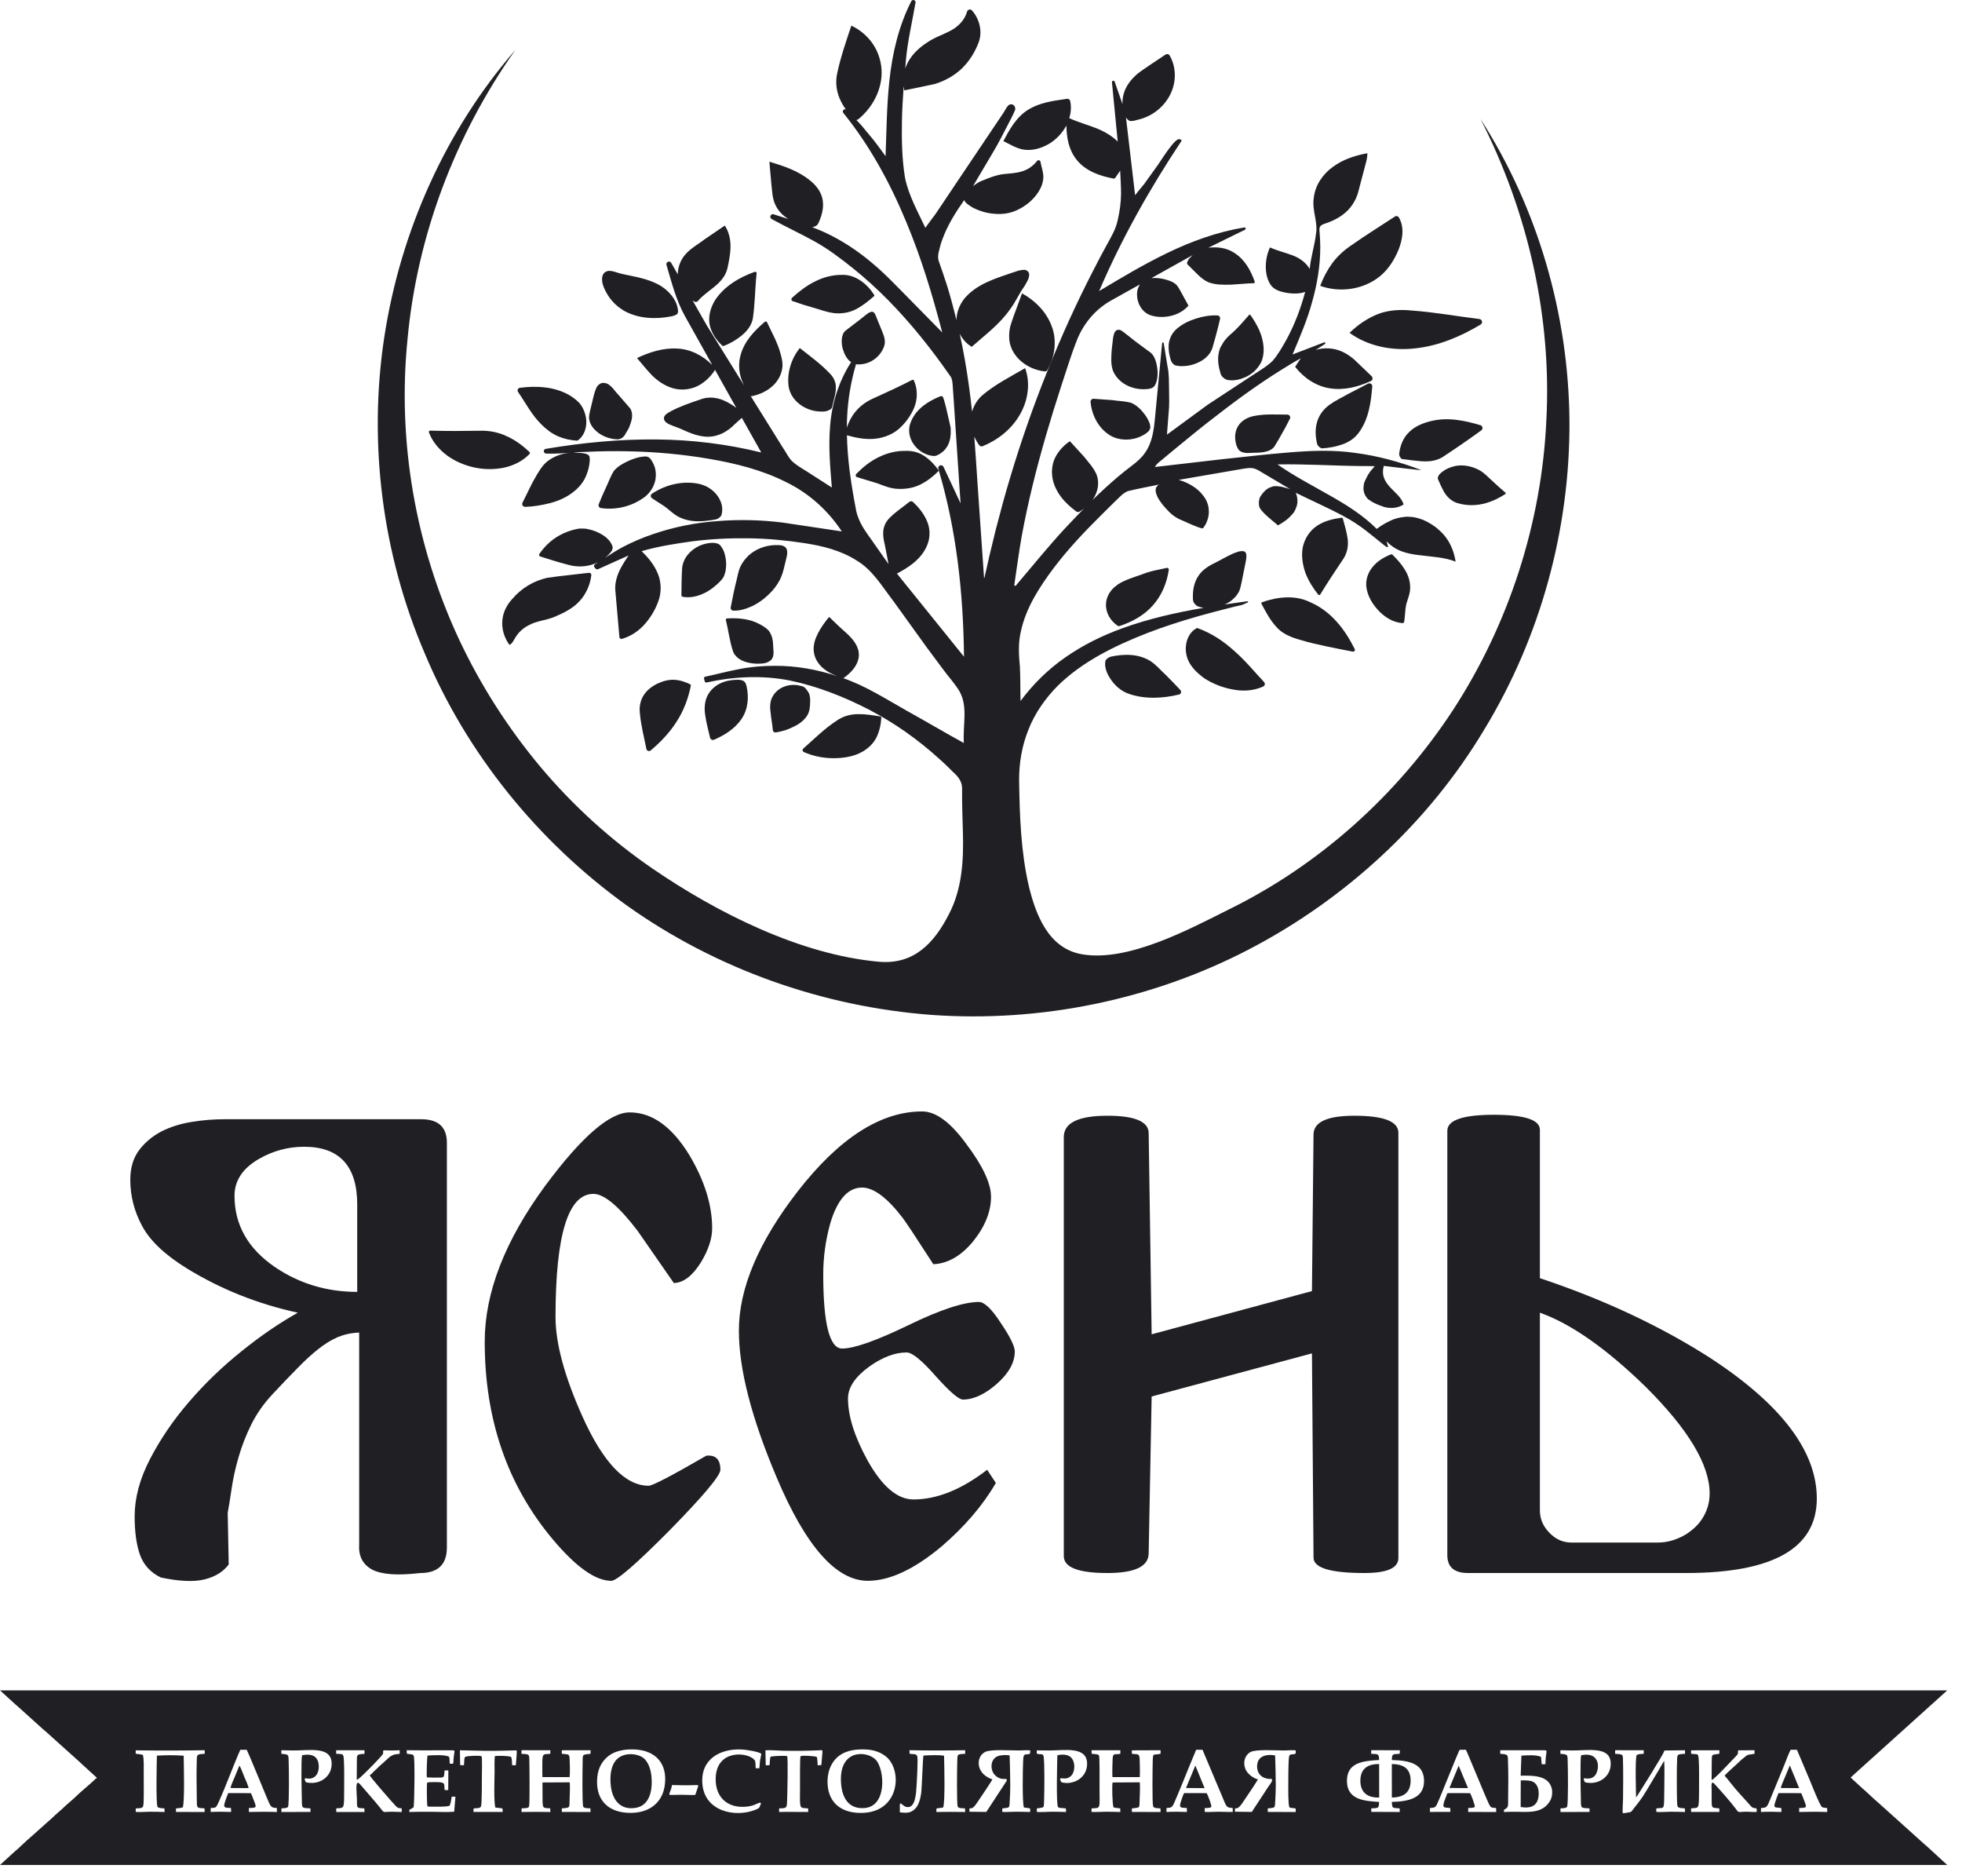 <svg xmlns="http://www.w3.org/2000/svg" width="91" height="87" viewBox="0 0 91 87" fill="none">
<path d="M29.064 41.984C33.195 44.929 38.141 46.684 43.202 47.064C48.266 47.425 53.42 46.367 57.916 44.032C62.403 41.697 66.263 38.148 68.848 33.821C71.465 29.519 72.822 24.507 72.793 19.532C72.756 14.552 71.309 9.633 68.668 5.518C70.886 9.864 71.977 14.726 71.721 19.507C71.499 24.283 69.972 28.959 67.398 32.918C64.813 36.866 61.192 40.116 56.977 42.183C55.137 43.104 52.328 44.611 50.201 44.256C48.628 43.995 48.035 42.419 47.708 41.05C47.347 39.462 47.293 37.825 47.268 36.2C47.261 35.39 47.4 34.574 47.704 33.828C48.001 33.068 48.479 32.395 49.045 31.816C50.207 30.671 51.704 29.949 53.21 29.357C53.969 29.065 54.742 28.815 55.525 28.591C55.918 28.479 56.309 28.373 56.703 28.274L57.294 28.124L57.593 28.056C57.69 28.025 57.78 27.975 57.875 27.931C57.884 27.925 57.892 27.913 57.89 27.9C57.888 27.888 57.875 27.881 57.861 27.881C57.51 27.931 57.158 27.981 56.804 28.031C56.892 27.994 56.977 27.944 57.056 27.894C57.199 27.788 57.327 27.664 57.423 27.508C57.528 27.346 57.542 27.178 57.583 27.022L57.775 26.064C57.792 25.983 57.805 25.902 57.809 25.821C57.809 25.771 57.809 25.734 57.799 25.684C57.788 25.628 57.745 25.578 57.694 25.566C57.5 25.528 57.357 25.615 57.203 25.665C56.906 25.796 56.629 25.964 56.343 26.107C56.251 26.151 56.163 26.194 56.076 26.25C56.065 26.257 56.055 26.263 56.046 26.269C55.868 26.381 55.706 26.518 55.589 26.699C55.401 26.966 55.328 27.309 55.328 27.633C55.333 27.732 55.316 27.782 55.352 27.906C55.401 28.006 55.467 28.069 55.555 28.118C55.655 28.156 55.744 28.174 55.827 28.187C54.55 28.404 53.283 28.691 52.062 29.133C51.13 29.469 50.233 29.911 49.42 30.478C48.619 31.032 47.915 31.723 47.334 32.508C47.32 31.972 47.332 31.437 47.303 30.901C47.249 30.353 47.223 29.799 47.354 29.258C47.593 28.174 48.212 27.222 48.869 26.344C49.538 25.46 50.299 24.657 51.085 23.878L51.676 23.293C51.879 23.112 52.052 22.882 52.308 22.776C52.784 22.658 53.273 22.571 53.76 22.471C53.687 22.515 53.629 22.571 53.611 22.652C53.575 22.795 53.634 22.926 53.689 23.05C53.816 23.293 53.996 23.499 54.182 23.691C54.365 23.891 54.596 24.046 54.85 24.14C55.094 24.252 55.341 24.364 55.596 24.457C55.662 24.47 55.713 24.513 55.8 24.495L55.912 24.326C55.973 24.208 56.024 24.077 56.048 23.947C56.097 23.679 56.055 23.393 55.922 23.156C55.873 23.063 55.807 22.982 55.741 22.907C55.737 22.901 55.734 22.895 55.73 22.888C55.647 22.795 55.553 22.708 55.446 22.627C55.214 22.459 54.947 22.328 54.672 22.253L57.38 21.786C57.609 21.749 57.839 21.693 58.07 21.706C58.3 21.736 58.49 21.892 58.692 22.004L59.837 22.683C59.592 22.608 59.34 22.527 59.077 22.546C59.054 22.552 59.034 22.564 59.013 22.564C59.003 22.571 58.994 22.571 58.983 22.577C58.744 22.639 58.567 22.851 58.441 23.05C58.424 23.081 58.424 23.112 58.415 23.137C58.407 23.162 58.403 23.174 58.398 23.2C58.39 23.243 58.386 23.287 58.388 23.33C58.388 23.337 58.39 23.343 58.39 23.349C58.392 23.386 58.39 23.43 58.401 23.467C58.43 23.61 58.546 23.704 58.639 23.81C58.833 24.009 59.057 24.171 59.273 24.364C59.521 24.227 59.76 24.065 59.942 23.841C59.965 23.816 59.991 23.785 60.012 23.76C60.032 23.729 60.044 23.698 60.063 23.666C60.066 23.654 60.07 23.648 60.076 23.641C60.093 23.604 60.102 23.573 60.115 23.542C60.124 23.517 60.136 23.499 60.142 23.474C60.149 23.455 60.153 23.43 60.156 23.411C60.168 23.362 60.175 23.318 60.178 23.274C60.178 23.249 60.175 23.225 60.175 23.2C60.17 23.081 60.151 22.963 60.098 22.851C60.84 23.218 61.598 23.548 62.328 23.941C62.335 23.947 62.343 23.953 62.347 23.953C62.523 24.046 62.691 24.146 62.856 24.252C62.871 24.258 62.885 24.27 62.899 24.283C63.067 24.389 63.231 24.507 63.386 24.632L63.872 25.018L64.115 25.217L64.243 25.316L64.303 25.36C64.329 25.372 64.356 25.366 64.382 25.366L64.31 25.099C64.505 25.31 64.745 25.466 65.007 25.566C65.276 25.665 65.558 25.715 65.838 25.746C66.399 25.821 66.978 25.833 67.514 26.045C67.481 25.84 67.43 25.64 67.356 25.453C67.353 25.447 67.347 25.441 67.347 25.434C67.278 25.26 67.189 25.092 67.078 24.943C66.973 24.794 66.847 24.669 66.711 24.551C66.706 24.544 66.704 24.538 66.698 24.538C66.691 24.532 66.684 24.519 66.674 24.519C66.674 24.513 66.672 24.513 66.672 24.513C66.523 24.389 66.355 24.283 66.166 24.183C66.07 24.134 65.971 24.09 65.869 24.059C65.801 24.034 65.733 24.021 65.665 24.003C65.633 23.997 65.603 23.99 65.572 23.984C65.499 23.971 65.429 23.971 65.359 23.966C65.324 23.966 65.293 23.959 65.261 23.959C65.188 23.966 65.118 23.971 65.047 23.984C65.02 23.99 64.992 23.984 64.956 23.997C64.862 24.015 64.765 24.04 64.67 24.071C64.6 24.096 64.531 24.127 64.465 24.158C64.439 24.171 64.414 24.183 64.391 24.196C64.203 24.283 64.023 24.401 63.853 24.526C63.199 23.872 62.407 23.386 61.611 22.938C60.815 22.484 59.997 22.06 59.252 21.537C60.543 21.512 61.833 21.6 63.123 21.612H63.338C63.478 21.612 63.62 21.618 63.761 21.618C63.736 21.643 63.714 21.674 63.69 21.706C63.647 21.749 63.607 21.799 63.566 21.848C63.532 21.898 63.495 21.948 63.464 21.998C63.413 22.085 63.366 22.172 63.329 22.26C63.317 22.291 63.301 22.309 63.291 22.34C63.255 22.434 63.24 22.54 63.24 22.652V22.677C63.242 22.739 63.255 22.795 63.272 22.857C63.276 22.869 63.282 22.882 63.287 22.895C63.308 22.957 63.34 23.013 63.381 23.063C63.389 23.075 63.398 23.081 63.406 23.094C63.423 23.112 63.434 23.137 63.453 23.15C63.483 23.174 63.517 23.187 63.547 23.206C63.566 23.225 63.577 23.237 63.6 23.249C63.628 23.268 63.653 23.274 63.68 23.293C63.778 23.349 63.878 23.393 63.979 23.43C64.011 23.442 64.043 23.455 64.074 23.461C64.132 23.486 64.189 23.511 64.248 23.523C64.531 23.586 64.849 23.561 65.103 23.393C64.992 23.044 64.678 22.826 64.448 22.564C64.332 22.434 64.227 22.284 64.177 22.116C64.125 21.948 64.138 21.774 64.181 21.605C64.181 21.605 65.915 21.817 65.92 21.799C64.943 21.425 63.929 21.145 62.892 21.008C61.854 20.852 60.803 20.896 59.76 20.983C58.718 21.064 57.683 21.195 56.642 21.3L53.566 21.656C53.645 21.506 53.781 21.413 53.911 21.307L54.329 20.958L55.164 20.273C55.717 19.819 56.284 19.377 56.858 18.941C57.968 18.094 59.12 17.303 60.33 16.612L60.07 17.011C60.458 17.509 61.024 17.907 61.681 18.007C62.335 18.113 62.999 17.938 63.583 17.671C63.598 17.665 63.609 17.652 63.624 17.64C63.675 17.59 63.673 17.503 63.62 17.447L62.968 16.824C62.764 16.612 62.501 16.413 62.209 16.289C61.916 16.164 61.586 16.127 61.278 16.17C61.19 16.183 61.105 16.201 61.024 16.226L61.464 15.946C61.47 15.946 61.474 15.934 61.47 15.921L61.453 15.884C61.45 15.871 61.438 15.871 61.428 15.871L59.95 16.438C60.282 15.647 60.625 14.857 60.853 14.022C61.092 13.188 61.24 12.31 61.236 11.432C61.233 11.214 61.224 10.997 61.205 10.778C61.195 10.666 61.18 10.554 61.25 10.48C61.316 10.405 61.428 10.38 61.53 10.343C61.944 10.2 62.343 9.975 62.625 9.627C62.764 9.459 62.875 9.26 62.95 9.054C63.022 8.842 63.062 8.631 63.123 8.419L63.291 7.784C63.347 7.572 63.415 7.367 63.423 7.13C63.417 7.118 63.406 7.111 63.391 7.111C62.834 7.217 62.275 7.398 61.812 7.746C61.353 8.076 60.998 8.593 60.935 9.172C60.84 9.758 61.144 10.306 61.034 10.866C60.973 11.401 60.796 11.924 60.745 12.472C60.569 12.167 60.271 11.962 59.955 11.843C59.611 11.712 59.254 11.632 58.928 11.482C58.915 11.476 58.899 11.482 58.892 11.495C58.772 11.768 58.712 12.061 58.709 12.354C58.709 12.646 58.763 12.951 58.932 13.207C59.111 13.468 59.438 13.537 59.716 13.587C59.989 13.624 60.271 13.63 60.535 13.537C60.331 14.296 60.054 15.037 59.679 15.728C59.485 16.077 59.283 16.438 59.023 16.737C58.74 17.011 58.379 17.21 58.046 17.434L56.017 18.767L54.125 20.155L54.202 19.153C54.244 18.792 54.225 18.424 54.222 18.063C54.212 17.702 54.231 17.335 54.149 16.98L53.974 15.909C53.971 15.89 53.956 15.878 53.943 15.878C53.92 15.878 53.903 15.89 53.901 15.915L53.572 19.358C53.519 19.931 53.444 20.522 53.113 20.989C52.955 21.226 52.738 21.413 52.507 21.587C52.276 21.761 52.052 21.942 51.828 22.129C51.427 22.471 51.042 22.826 50.666 23.193C50.709 23.131 50.752 23.069 50.785 23C50.944 22.689 50.989 22.303 50.846 21.973C50.693 21.649 50.477 21.431 50.272 21.17L49.623 20.46C49.36 20.634 49.129 20.877 48.968 21.164C48.813 21.45 48.76 21.799 48.809 22.129C48.856 22.465 49.013 22.776 49.209 23.038C49.409 23.305 49.657 23.523 49.917 23.716C49.958 23.747 50.017 23.754 50.063 23.729C50.133 23.685 50.207 23.641 50.272 23.586C49.96 23.909 49.65 24.227 49.351 24.551C48.573 25.398 47.852 26.288 47.108 27.166L47.04 27.153C47.157 26.387 47.256 25.609 47.392 24.843C47.537 24.065 47.704 23.287 47.892 22.515C48.266 20.977 48.718 19.451 49.207 17.945C49.46 17.191 49.684 16.426 49.98 15.697C50.287 14.969 50.817 14.346 51.501 13.954L52.872 13.188C52.812 13.288 52.765 13.394 52.748 13.499C52.707 13.792 52.782 14.085 52.955 14.321C53.042 14.433 53.16 14.533 53.298 14.595C53.427 14.645 53.56 14.676 53.694 14.689C54.227 14.744 54.786 14.564 55.122 14.172L54.761 13.512C54.691 13.406 54.648 13.275 54.52 13.169C54.407 13.076 54.281 13.032 54.152 12.989C53.913 12.908 53.664 12.877 53.405 12.896L55.316 11.831L55.222 11.924C55.156 11.98 55.094 12.068 55.066 12.161C55.061 12.173 55.038 12.235 55.087 12.273L55.136 12.316L55.228 12.41C55.478 12.646 55.703 12.933 56.044 13.088C56.391 13.219 56.75 13.207 57.102 13.2C57.454 13.182 57.799 13.144 58.147 13.132H58.164C58.191 13.12 58.206 13.088 58.196 13.063C58.017 12.547 57.732 12.03 57.247 11.725C56.889 11.488 56.457 11.438 56.044 11.488L57.743 10.654C57.768 10.642 57.78 10.617 57.775 10.592C57.77 10.561 57.741 10.542 57.709 10.548C56.46 10.754 55.256 11.19 54.117 11.743C53.036 12.267 52.003 12.883 50.978 13.499C52.02 11.071 53.322 8.755 54.789 6.551C54.806 6.526 54.801 6.495 54.776 6.483C54.688 6.42 54.628 6.47 54.596 6.489C54.558 6.507 54.528 6.538 54.502 6.564C54.443 6.62 54.394 6.675 54.349 6.732C54.253 6.85 54.163 6.968 54.078 7.093C53.905 7.335 53.758 7.585 53.58 7.821L53.066 8.537L52.782 8.88C52.741 8.942 52.693 8.992 52.648 9.054L52.223 5.443C52.246 5.486 52.279 5.524 52.317 5.555C52.337 5.573 52.359 5.586 52.383 5.599C52.389 5.605 52.391 5.605 52.395 5.611C52.415 5.611 52.43 5.611 52.447 5.611C52.456 5.611 52.468 5.611 52.478 5.611C52.537 5.611 52.592 5.605 52.646 5.586L52.887 5.524C53.467 5.362 53.984 4.957 54.266 4.403C54.555 3.855 54.58 3.139 54.246 2.566C54.208 2.504 54.125 2.492 54.061 2.529C53.819 2.691 53.575 2.853 53.334 3.015C53.103 3.183 52.819 3.338 52.607 3.563C52.389 3.774 52.208 4.042 52.123 4.334C52.075 4.497 52.056 4.665 52.062 4.827C52.062 4.827 51.704 3.793 51.702 3.793C51.695 3.762 51.664 3.743 51.634 3.743C51.597 3.749 51.568 3.78 51.574 3.818L51.841 6.564C51.557 6.283 51.196 6.084 50.835 5.941C50.419 5.779 49.992 5.661 49.596 5.48C49.671 5.225 49.696 4.951 49.636 4.683C49.621 4.615 49.555 4.571 49.486 4.584C48.884 4.671 48.242 4.745 47.687 5.088C47.13 5.436 46.82 6.009 46.538 6.545C46.867 6.7 47.181 6.918 47.572 6.949C47.957 6.981 48.339 6.856 48.667 6.663C48.995 6.464 49.268 6.171 49.455 5.835C49.458 5.829 49.46 5.823 49.462 5.816C49.467 6.377 49.567 6.949 49.932 7.404C50.355 7.939 51.026 8.164 51.653 8.282C51.681 8.282 51.71 8.276 51.724 8.251L51.955 7.915C51.97 8.276 51.996 8.631 51.996 8.979C51.992 9.403 51.931 9.826 51.834 10.237C51.746 10.648 51.522 11.009 51.316 11.389C51.109 11.762 50.912 12.142 50.718 12.522C49.929 14.047 49.219 15.616 48.581 17.204C47.94 18.798 47.371 20.416 46.877 22.067C46.626 22.882 46.405 23.716 46.189 24.544L45.885 25.796L45.744 26.425L45.673 26.736C45.676 26.767 45.661 26.786 45.642 26.811L45.337 22.39C45.289 21.674 45.245 20.965 45.189 20.248C45.255 20.392 45.33 20.529 45.42 20.647C45.454 20.697 45.52 20.715 45.578 20.691C46.282 20.404 46.911 19.906 47.293 19.246C47.678 18.592 47.806 17.777 47.546 17.073C46.863 17.471 46.16 17.82 45.539 18.349C45.328 18.542 45.167 18.804 45.085 19.09C45.038 18.648 44.988 18.212 44.924 17.777C44.815 17.005 44.681 16.245 44.513 15.479C44.645 15.735 44.837 15.946 45.07 16.083C45.685 15.535 46.361 15.043 46.85 14.34C47.108 13.998 47.261 13.624 47.505 13.288C47.561 13.194 47.616 13.107 47.666 13.001C47.689 12.951 47.712 12.896 47.725 12.827C47.731 12.771 47.774 12.665 47.638 12.553C47.522 12.491 47.46 12.516 47.398 12.522C47.339 12.528 47.283 12.54 47.232 12.553C47.126 12.584 47.025 12.622 46.926 12.653C46.169 12.914 45.298 13.169 44.727 13.848C44.504 14.134 44.367 14.483 44.36 14.844C44.231 14.309 44.09 13.779 43.928 13.25C43.81 12.883 43.684 12.516 43.554 12.148C43.492 11.986 43.501 11.818 43.552 11.632C43.594 11.445 43.645 11.264 43.712 11.09C43.949 10.442 44.321 9.845 44.722 9.278C44.744 9.34 44.794 9.403 44.824 9.421C44.914 9.502 45.014 9.564 45.117 9.627C45.323 9.733 45.543 9.813 45.77 9.864C46.216 9.957 46.709 9.957 47.14 9.758C47.565 9.57 47.94 9.266 48.188 8.861C48.308 8.662 48.393 8.432 48.393 8.176C48.378 7.927 48.297 7.722 48.261 7.51C48.256 7.485 48.244 7.466 48.227 7.448C48.186 7.416 48.127 7.429 48.098 7.466C47.918 7.697 47.68 7.865 47.405 7.946C47.126 8.033 46.833 8.045 46.519 8.076C46.203 8.12 45.909 8.232 45.627 8.35C45.445 8.406 45.283 8.518 45.131 8.631L45.313 8.319L45.682 7.697C45.926 7.273 46.189 6.863 46.413 6.427L46.753 5.773C46.867 5.549 46.967 5.374 47.084 5.094C47.106 5.013 47.065 4.864 46.929 4.839C46.909 4.839 46.863 4.833 46.826 4.851C46.794 4.864 46.779 4.882 46.763 4.895C46.731 4.926 46.711 4.951 46.692 4.982C46.615 5.094 46.568 5.206 46.5 5.294L46.094 5.897L44.462 8.326L43.65 9.539C43.509 9.739 43.388 9.944 43.236 10.131L43.015 10.43L42.92 10.567C42.559 9.801 42.145 9.06 41.977 8.251C41.831 7.373 41.816 6.445 41.834 5.542C41.845 5.026 41.879 4.515 41.915 3.998C41.925 4.061 41.937 4.129 41.942 4.191C42.376 4.098 42.876 4.004 43.343 3.899C43.806 3.762 44.248 3.519 44.606 3.183C44.963 2.834 45.225 2.417 45.398 1.944C45.578 1.452 45.422 0.86 45.078 0.481C45.063 0.468 45.041 0.449 45.017 0.443C44.946 0.425 44.873 0.468 44.854 0.537C44.747 0.916 44.47 1.215 44.115 1.408C43.764 1.601 43.338 1.732 42.978 1.987C42.613 2.224 42.282 2.541 42.086 2.934C42.047 3.015 42.015 3.096 41.987 3.176C41.998 3.058 42.006 2.94 42.015 2.815C42.093 1.913 42.307 1.029 42.463 0.12C42.47 0.076 42.448 0.032 42.407 0.014C42.356 -0.017 42.292 0.007 42.266 0.057C41.684 1.203 41.385 2.473 41.251 3.743C41.125 4.907 41.118 6.078 41.074 7.242C40.828 6.906 40.589 6.57 40.318 6.252C40.147 6.059 39.994 5.841 39.812 5.661L39.717 5.561C39.746 5.561 39.776 5.555 39.8 5.536C40.48 4.988 40.941 4.117 40.887 3.226C40.86 2.791 40.712 2.361 40.463 2.006C40.211 1.651 39.868 1.365 39.486 1.191C39.248 1.906 38.994 2.629 38.834 3.382C38.745 3.768 38.781 4.191 38.941 4.559C39.016 4.745 39.116 4.914 39.231 5.075C39.197 5.063 39.161 5.063 39.131 5.088C39.084 5.125 39.078 5.194 39.114 5.237C40.339 6.75 41.278 8.475 42.025 10.274C42.723 11.937 43.246 13.668 43.703 15.417L42.235 13.923C41.644 13.331 41.074 12.709 40.415 12.167C39.763 11.619 39.045 11.146 38.273 10.785C38.075 10.697 37.874 10.61 37.671 10.536C37.706 10.53 37.737 10.523 37.769 10.511C37.823 10.48 37.876 10.486 37.946 10.374C38.098 10.05 38.217 9.683 38.16 9.297C38.107 8.911 37.852 8.593 37.579 8.375C37.02 7.915 36.343 7.697 35.685 7.498L35.775 8.512C35.816 8.861 35.814 9.241 35.998 9.57C36.127 9.82 36.337 10.013 36.567 10.156C36.339 10.087 36.111 10.013 35.886 9.938C35.831 9.919 35.772 9.944 35.743 9.994C35.709 10.05 35.731 10.119 35.788 10.156C36.443 10.517 37.12 10.829 37.761 11.183C38.407 11.538 38.992 11.986 39.571 12.447C40.717 13.368 41.75 14.44 42.682 15.585C43.149 16.158 43.592 16.749 44.017 17.36C44.075 17.441 44.119 17.49 44.139 17.565C44.163 17.634 44.175 17.721 44.182 17.808L44.221 18.362L44.295 19.47L44.442 21.693L44.515 22.807L44.553 23.343L43.761 21.649C43.735 21.593 43.669 21.562 43.609 21.581C43.541 21.6 43.501 21.674 43.52 21.736C44.363 24.557 44.681 27.508 44.711 30.453L41.601 26.599C41.862 26.462 42.12 26.306 42.354 26.12C42.631 25.895 42.881 25.609 43.015 25.254C43.154 24.905 43.144 24.495 42.99 24.152C42.845 23.816 42.613 23.529 42.356 23.287C42.307 23.237 42.229 23.231 42.175 23.274C41.955 23.455 41.709 23.623 41.477 23.816C41.362 23.922 41.251 24.009 41.144 24.152C41.043 24.289 40.982 24.463 40.967 24.625C40.938 24.962 41.05 25.254 41.093 25.54L41.21 26.157L40.614 25.31C40.384 24.962 40.106 24.632 39.929 24.277C39.836 24.096 39.763 23.909 39.717 23.716L39.603 23.106C39.53 22.695 39.466 22.284 39.411 21.867C39.34 21.307 39.293 20.746 39.282 20.186C39.666 20.292 40.068 20.379 40.484 20.354C40.903 20.329 41.337 20.186 41.671 19.906C41.991 19.626 42.244 19.283 42.407 18.891C42.565 18.493 42.565 18.026 42.384 17.64C42.373 17.615 42.342 17.602 42.314 17.615C41.738 17.914 41.153 18.181 40.563 18.449C40.225 18.592 39.906 18.804 39.673 19.097C39.496 19.308 39.364 19.564 39.279 19.831C39.279 19.682 39.279 19.532 39.289 19.383C39.323 18.549 39.46 17.727 39.69 16.936C39.695 16.917 39.69 16.905 39.69 16.893C40.307 16.955 40.836 16.569 41.014 16.039C41.101 15.741 40.955 15.479 40.862 15.236L40.709 14.863C40.683 14.8 40.659 14.732 40.632 14.67C40.627 14.657 40.621 14.645 40.617 14.633C40.595 14.57 40.57 14.527 40.542 14.502C40.517 14.477 40.491 14.465 40.461 14.458C40.452 14.458 40.444 14.458 40.434 14.458C40.418 14.458 40.401 14.458 40.384 14.47C40.31 14.489 40.237 14.539 40.184 14.583L39.872 14.832L39.229 15.324C39.101 15.417 39.054 15.591 39.043 15.735C39.033 15.878 39.048 16.027 39.084 16.164C39.155 16.395 39.25 16.637 39.486 16.805C39.477 16.811 39.464 16.811 39.457 16.824C38.89 17.708 38.576 18.742 38.499 19.781C38.42 20.728 38.505 21.674 38.582 22.608L37.399 21.848C37.168 21.706 36.923 21.562 36.738 21.388C36.572 21.226 36.443 20.946 36.29 20.728L34.812 18.356C34.829 18.368 34.846 18.38 34.865 18.374C35.25 18.294 35.622 18.119 35.892 17.845C36.1 17.634 36.244 17.36 36.283 17.073C36.296 16.986 36.298 16.893 36.288 16.805C36.275 16.681 36.244 16.556 36.215 16.444C36.213 16.426 36.207 16.419 36.207 16.419C36.074 15.903 35.801 15.423 35.575 14.944L35.568 14.931C35.544 14.906 35.504 14.9 35.47 14.925C34.998 15.336 34.52 15.815 34.345 16.482C34.26 16.799 34.262 17.154 34.352 17.471C34.39 17.615 34.449 17.745 34.513 17.876L32.776 15.081L32.125 13.935C32.153 13.948 32.181 13.973 32.214 13.991C32.268 14.016 32.336 14.004 32.375 13.954C32.572 13.717 32.851 13.53 33.117 13.312C33.382 13.101 33.649 12.821 33.737 12.453C33.809 12.117 33.878 11.787 33.882 11.438C33.886 11.096 33.805 10.741 33.617 10.461L32.684 11.096C32.373 11.339 32.014 11.519 31.75 11.843C31.555 12.086 31.44 12.398 31.436 12.721L31.132 12.192C31.107 12.142 31.049 12.117 30.994 12.136C30.93 12.155 30.894 12.217 30.911 12.279C31.145 13.076 31.352 13.91 31.767 14.657L32.99 16.843L33.032 16.924C32.601 16.488 32.014 16.183 31.399 16.164C31.071 16.145 30.748 16.189 30.439 16.27C30.133 16.351 29.822 16.469 29.546 16.606C29.777 16.874 29.997 17.154 30.249 17.415C30.505 17.665 30.818 17.882 31.181 17.995C31.542 18.107 31.951 18.082 32.304 17.926C32.657 17.764 32.941 17.49 33.148 17.179C33.156 17.166 33.153 17.154 33.158 17.141L34.148 18.91C33.965 18.779 33.781 18.661 33.574 18.573C33.387 18.486 33.177 18.443 32.971 18.436C32.938 18.436 32.908 18.443 32.876 18.443C32.84 18.443 32.806 18.449 32.771 18.449C32.761 18.449 32.75 18.449 32.737 18.455C32.659 18.468 32.582 18.486 32.501 18.518C32.031 18.679 31.557 18.835 31.113 19.072C31.008 19.14 30.882 19.177 30.801 19.333C30.755 19.538 30.947 19.626 31.049 19.682C31.297 19.788 31.511 19.85 31.742 19.962C32.181 20.161 32.734 20.361 33.267 20.186C33.528 20.111 33.758 19.962 33.953 19.794C34.106 19.638 34.258 19.514 34.408 19.377L35.308 20.983C33.72 20.591 32.088 20.392 30.453 20.379C28.731 20.361 27.015 20.529 25.314 20.815C25.264 20.821 25.224 20.865 25.222 20.915C25.22 20.977 25.269 21.033 25.329 21.033C25.762 21.052 26.171 21.014 26.579 20.983C26.419 20.989 26.253 21.014 26.095 21.052C25.772 21.139 25.454 21.294 25.217 21.556C24.991 21.824 24.842 22.122 24.677 22.415L24.235 23.311C24.225 23.33 24.22 23.355 24.22 23.374C24.222 23.449 24.283 23.505 24.361 23.505C24.741 23.492 25.117 23.43 25.488 23.337C25.857 23.243 26.216 23.094 26.528 22.863C26.838 22.639 27.098 22.334 27.219 21.973C27.289 21.799 27.329 21.612 27.348 21.425C27.358 21.363 27.358 21.294 27.346 21.213C27.34 21.195 27.343 21.17 27.333 21.151C27.331 21.145 27.32 21.139 27.318 21.139C27.301 21.108 27.275 21.083 27.239 21.07C27.192 21.045 27.143 21.033 27.092 21.027C26.966 21.002 26.842 20.996 26.715 20.996C26.677 20.996 26.637 20.983 26.601 20.983C26.81 20.971 27.021 20.952 27.233 20.952C27.864 20.921 28.494 20.915 29.123 20.927C30.383 20.952 31.638 21.064 32.879 21.276C34.116 21.487 35.349 21.793 36.463 22.359C37.516 22.869 38.399 23.666 39.045 24.644L36.3 24.233C35.297 24.108 34.277 24.084 33.267 24.165C32.255 24.239 31.25 24.439 30.29 24.768C29.809 24.93 29.344 25.13 28.887 25.366C28.601 25.522 28.327 25.696 28.06 25.87C28.17 25.783 28.274 25.684 28.364 25.559C28.406 25.497 28.422 25.428 28.411 25.341C28.383 25.273 28.362 25.223 28.327 25.167C28.259 25.061 28.177 24.974 28.084 24.899C27.851 24.725 27.578 24.601 27.294 24.544C27.267 24.538 27.243 24.532 27.216 24.526C27.171 24.519 27.124 24.513 27.077 24.513C26.976 24.507 26.878 24.507 26.786 24.526C26.436 24.594 26.095 24.725 25.791 24.924C25.488 25.117 25.227 25.385 25.018 25.684C25.012 25.69 25.008 25.696 25.006 25.709C24.993 25.746 25.015 25.79 25.064 25.808C25.504 25.945 25.941 26.088 26.389 26.201C26.829 26.319 27.318 26.281 27.734 26.076C27.689 26.107 27.645 26.138 27.598 26.163L27.584 26.175C27.542 26.213 27.54 26.275 27.578 26.312L27.625 26.369C27.651 26.4 27.698 26.412 27.74 26.394L29.152 25.759C29.021 25.958 28.887 26.157 28.776 26.375C28.61 26.692 28.498 27.078 28.545 27.439L28.729 29.544L28.731 29.562C28.748 29.612 28.805 29.643 28.855 29.625C29.278 29.5 29.658 29.239 29.941 28.902C30.225 28.567 30.441 28.187 30.573 27.763C30.699 27.334 30.65 26.854 30.448 26.462C30.281 26.113 30.028 25.821 29.76 25.559C30.524 25.335 31.339 25.21 32.138 25.099C32.998 24.993 33.861 24.949 34.727 24.962C35.59 24.974 36.454 25.055 37.306 25.186C38.16 25.316 39.007 25.528 39.727 25.989C40.469 26.425 40.913 27.197 41.441 27.881L42.967 29.999L43.744 31.044C43.998 31.393 44.312 31.723 44.513 32.078C44.902 32.788 44.649 33.622 44.705 34.456C43.806 33.965 42.916 33.435 42.017 32.937C41.081 32.408 40.16 31.816 39.129 31.455C39.114 31.449 39.101 31.443 39.09 31.443C39.11 31.443 39.129 31.443 39.14 31.437C39.462 31.2 39.784 30.876 39.831 30.453C39.861 30.16 39.737 29.899 39.567 29.687C39.562 29.674 39.556 29.668 39.552 29.662C39.52 29.625 39.486 29.587 39.454 29.556C39.411 29.506 39.369 29.457 39.323 29.419C39.039 29.164 38.753 28.902 38.482 28.629C38.467 28.616 38.448 28.616 38.433 28.635C38.251 28.859 38.078 29.096 37.944 29.357C37.81 29.619 37.699 29.924 37.75 30.254C37.795 30.577 38 30.858 38.248 31.044C38.431 31.188 38.638 31.281 38.847 31.362C37.908 31.044 36.917 30.87 35.925 30.876C35.381 30.876 34.834 30.92 34.298 31.026C33.764 31.125 33.241 31.268 32.71 31.38C32.669 31.387 32.644 31.431 32.655 31.474C32.655 31.474 32.686 31.592 32.686 31.599C32.699 31.636 32.734 31.661 32.776 31.648C34.055 31.368 35.371 31.306 36.653 31.561C37.922 31.829 39.155 32.314 40.313 32.912C41.469 33.516 42.546 34.27 43.514 35.147C43.759 35.359 43.995 35.589 44.224 35.82C44.474 36.038 44.642 36.293 44.623 36.617C44.617 37.277 44.642 37.931 44.66 38.584C44.7 39.885 44.623 41.23 44.015 42.388C43.322 43.752 42.373 44.742 40.766 44.599C37.117 44.275 33.241 42.32 30.262 40.277C28.327 38.951 26.575 37.358 25.062 35.558C23.554 33.753 22.274 31.754 21.273 29.612C19.281 25.329 18.422 20.491 18.901 15.735C19.339 10.966 21.085 6.302 23.902 2.317C20.694 6.009 18.587 10.685 17.829 15.598C17.072 20.516 17.719 25.684 19.704 30.31C21.65 34.954 24.952 39.026 29.064 41.984Z" fill="#202024"/>
<path d="M62.594 15.436C63.46 16.065 64.593 16.282 65.663 16.152C66.741 16.034 67.757 15.598 68.674 15.05C68.711 15.025 68.735 14.987 68.739 14.944C68.75 14.876 68.696 14.807 68.621 14.794C67.584 14.67 66.549 14.477 65.495 14.402C64.977 14.346 64.408 14.371 63.909 14.564C63.411 14.763 62.969 15.069 62.594 15.436Z" fill="#202024"/>
<path d="M23.606 29.875L23.609 29.881C23.624 29.899 23.65 29.899 23.669 29.887C23.786 29.8 23.818 29.7 23.874 29.613C23.925 29.52 23.985 29.439 24.051 29.358C24.188 29.202 24.35 29.078 24.531 28.99C24.886 28.791 25.321 28.773 25.737 28.598C26.14 28.424 26.547 28.231 26.863 27.895C27.176 27.565 27.373 27.122 27.424 26.687L27.427 26.674V26.656C27.42 26.593 27.368 26.556 27.313 26.562L26.349 26.674C26.031 26.712 25.712 26.743 25.391 26.793C24.754 26.93 24.175 27.284 23.759 27.776C23.504 28.05 23.323 28.405 23.298 28.791C23.268 29.171 23.385 29.557 23.606 29.875Z" fill="#202024"/>
<path d="M61.802 12.191C61.561 12.521 61.374 12.877 61.232 13.256C62.135 13.58 63.235 13.443 64.015 12.802C64.405 12.478 64.674 12.042 64.864 11.587C65.038 11.139 65.165 10.579 64.881 10.081L64.876 10.075C64.837 10.018 64.754 10 64.695 10.043C64.029 10.479 63.35 10.903 62.694 11.363C62.355 11.587 62.044 11.868 61.802 12.191Z" fill="#202024"/>
<path d="M60.314 29.675C60.711 29.799 61.117 29.887 61.521 29.974C61.925 30.061 62.328 30.136 62.732 30.216H62.74C62.759 30.223 62.778 30.223 62.795 30.21C62.837 30.191 62.856 30.136 62.834 30.098C62.6 29.638 62.331 29.195 61.983 28.816C61.639 28.43 61.221 28.118 60.752 27.919C60.064 27.583 59.249 27.676 58.539 27.925C58.539 27.925 58.535 27.925 58.531 27.925C58.505 27.944 58.497 27.975 58.51 28L58.512 28.006C58.706 28.367 58.896 28.741 59.193 29.065C59.473 29.401 59.927 29.569 60.314 29.675Z" fill="#202024"/>
<path d="M24.559 21.052C24.584 21.027 24.584 20.984 24.557 20.959C24.248 20.666 23.896 20.405 23.507 20.23C23.118 20.044 22.69 19.963 22.267 19.975C21.493 19.987 20.722 19.994 19.948 19.969C19.944 19.969 19.934 19.975 19.929 19.975C19.897 19.987 19.883 20.019 19.895 20.05L19.897 20.056C20.055 20.485 20.367 20.847 20.734 21.121C21.107 21.395 21.537 21.575 21.985 21.675C22.431 21.775 22.898 21.78 23.351 21.693C23.801 21.6 24.235 21.388 24.557 21.058L24.559 21.052Z" fill="#202024"/>
<path d="M57.24 30.179C56.741 29.725 56.16 29.345 55.524 29.121C55.093 29.332 54.931 29.881 55.023 30.341C55.114 30.833 55.49 31.188 55.867 31.462C56.263 31.711 56.709 31.892 57.176 31.972C57.638 32.066 58.139 32.041 58.591 31.835C58.604 31.829 58.616 31.823 58.626 31.811C58.677 31.761 58.679 31.68 58.63 31.63C58.175 31.144 57.75 30.622 57.24 30.179Z" fill="#202024"/>
<path d="M61.142 27.577L61.158 27.589C61.184 27.602 61.22 27.595 61.237 27.564C61.582 26.998 61.947 26.45 62.315 25.902C62.489 25.634 62.549 25.298 62.505 24.98C62.46 24.663 62.366 24.352 62.283 24.047C62.276 24.021 62.248 24.003 62.223 24.009H62.218C61.836 24.059 61.444 24.152 61.102 24.37C60.758 24.594 60.511 24.968 60.425 25.373C60.347 25.777 60.418 26.188 60.545 26.562C60.686 26.929 60.893 27.265 61.138 27.57L61.142 27.577Z" fill="#202024"/>
<path d="M34.891 28.106C35.161 27.975 35.409 27.801 35.623 27.595C35.839 27.396 36.026 27.166 36.163 26.904C36.276 26.686 36.342 26.444 36.393 26.207C36.395 26.188 36.403 26.176 36.408 26.157C36.413 26.132 36.417 26.101 36.425 26.076C36.466 25.877 36.562 25.665 36.483 25.453C36.361 25.236 36.092 25.285 35.894 25.279C35.471 25.304 35.041 25.466 34.715 25.765C34.555 25.921 34.416 26.101 34.327 26.306C34.233 26.524 34.212 26.724 34.156 26.929C34.052 27.34 33.972 27.757 33.891 28.168L33.889 28.187C33.886 28.255 33.94 28.317 34.01 28.317C34.327 28.33 34.621 28.23 34.891 28.106Z" fill="#202024"/>
<path d="M47.403 13.604L47.027 14.626C46.967 14.806 46.899 14.981 46.848 15.173C46.807 15.373 46.798 15.553 46.813 15.759C46.85 16.151 47.076 16.518 47.378 16.767C47.682 17.023 48.06 17.178 48.448 17.222C48.501 17.228 48.555 17.203 48.581 17.154C48.935 16.543 49.034 15.759 48.769 15.099C48.516 14.439 47.993 13.928 47.403 13.604Z" fill="#202024"/>
<path d="M30.52 31.692H30.517H30.514C30.26 31.811 30.02 31.985 29.863 32.227C29.705 32.464 29.643 32.769 29.677 33.056C29.726 33.635 29.873 34.189 29.982 34.737C29.986 34.755 29.994 34.774 30.008 34.786C30.05 34.836 30.125 34.843 30.177 34.805L30.181 34.799C30.641 34.413 31.062 33.971 31.385 33.46C31.716 32.95 31.929 32.371 32.044 31.785L32.034 31.792C32.056 31.736 32.012 31.748 32.027 31.742H32.025H32.023V31.736H32.014H32.012H32.005L31.983 31.723L31.94 31.698L31.85 31.661C31.789 31.636 31.726 31.617 31.66 31.592C31.536 31.555 31.405 31.53 31.274 31.524C31.013 31.512 30.75 31.58 30.52 31.692Z" fill="#202024"/>
<path d="M28.189 13.68C28.385 14.004 28.677 14.265 29.006 14.446C29.672 14.789 30.438 14.807 31.141 14.67C31.156 14.664 31.173 14.658 31.19 14.658C31.192 14.658 31.194 14.658 31.198 14.658C31.236 14.645 31.273 14.633 31.309 14.621C31.322 14.614 31.328 14.608 31.341 14.602C31.357 14.596 31.378 14.589 31.391 14.577C31.469 14.508 31.45 14.396 31.436 14.315C31.408 14.135 31.331 13.961 31.228 13.811C31.024 13.506 30.72 13.27 30.385 13.12C30.046 12.964 29.685 12.877 29.331 12.803C29.154 12.765 28.978 12.734 28.807 12.691C28.641 12.659 28.49 12.566 28.246 12.56C28.182 12.566 28.103 12.585 28.04 12.64C27.975 12.697 27.95 12.771 27.935 12.828C27.913 12.952 27.926 13.058 27.95 13.157C28.001 13.357 28.094 13.525 28.189 13.68Z" fill="#202024"/>
<path d="M35.008 12.608H35.001C34.3 12.858 33.611 13.256 33.171 13.91C32.967 14.24 32.843 14.644 32.911 15.043C32.989 15.441 33.225 15.771 33.497 16.027L33.5 16.033C33.514 16.045 33.536 16.052 33.558 16.045C33.867 15.933 34.15 15.759 34.4 15.56C34.59 15.404 34.769 15.198 34.859 14.968C34.886 14.899 34.908 14.838 34.918 14.769C35.019 14.078 35.019 13.368 35.093 12.677C35.095 12.665 35.093 12.658 35.09 12.646C35.078 12.615 35.042 12.596 35.008 12.608Z" fill="#202024"/>
<path d="M25.11 19.682C25.334 19.906 25.588 20.105 25.878 20.229C26.164 20.354 26.476 20.422 26.78 20.435C27.116 20.217 27.25 19.756 27.176 19.358C27.14 19.152 27.063 18.953 26.943 18.779C26.816 18.604 26.644 18.48 26.478 18.368C25.771 17.926 24.903 17.882 24.124 17.982H24.119C24.098 17.982 24.079 17.994 24.061 18.001C24.002 18.044 23.988 18.125 24.03 18.181C24.375 18.673 24.657 19.24 25.11 19.682Z" fill="#202024"/>
<path d="M68.665 19.719C67.942 19.501 67.145 19.333 66.378 19.526C66.007 19.613 65.631 19.763 65.357 20.037C65.074 20.304 64.933 20.684 64.895 21.058C64.893 21.083 64.905 21.126 64.921 21.164C64.929 21.176 64.931 21.189 64.941 21.201C64.961 21.238 64.984 21.263 65.006 21.27C65.011 21.276 65.014 21.282 65.019 21.288L65.291 21.319C65.471 21.344 65.648 21.369 65.831 21.381C66.188 21.419 66.583 21.4 66.911 21.195C67.516 20.796 68.117 20.385 68.706 19.956C68.728 19.937 68.748 19.918 68.754 19.887C68.776 19.812 68.735 19.738 68.665 19.719Z" fill="#202024"/>
<path d="M63.454 17.789L62.553 18.256C62.26 18.424 61.957 18.561 61.671 18.766C61.389 18.966 61.167 19.258 61.081 19.594C60.986 19.924 61.015 20.273 61.093 20.597C61.1 20.628 61.125 20.659 61.154 20.69C61.163 20.703 61.176 20.715 61.186 20.727C61.21 20.746 61.236 20.759 61.261 20.771C61.268 20.777 61.272 20.783 61.283 20.79C61.295 20.79 61.304 20.79 61.315 20.79H61.316C61.319 20.79 61.321 20.79 61.323 20.79C61.404 20.79 61.479 20.771 61.558 20.771C61.74 20.746 61.922 20.715 62.096 20.659C62.453 20.566 62.805 20.373 63.029 20.055C63.486 19.432 63.59 18.642 63.647 17.919V17.913C63.647 17.895 63.644 17.87 63.631 17.845C63.598 17.782 63.518 17.758 63.454 17.789Z" fill="#202024"/>
<path d="M37.256 34.718C37.246 34.724 37.236 34.736 37.231 34.749C37.21 34.792 37.231 34.848 37.278 34.873C37.715 35.066 38.187 35.16 38.654 35.16C39.116 35.16 39.592 35.091 39.996 34.861C40.269 34.705 40.51 34.481 40.65 34.201C40.791 33.915 40.858 33.597 40.877 33.279C40.879 33.255 40.858 33.23 40.833 33.224H40.828C40.497 33.173 40.164 33.111 39.816 33.118C39.471 33.111 39.101 33.211 38.81 33.416C38.238 33.79 37.76 34.269 37.261 34.711L37.256 34.718Z" fill="#202024"/>
<path d="M39.712 14.334C40.019 14.173 40.279 13.961 40.53 13.743H40.535C40.555 13.724 40.56 13.699 40.545 13.674C40.221 13.164 39.679 12.728 39.061 12.747C38.626 12.741 38.192 12.853 37.802 13.052C37.407 13.245 37.057 13.519 36.734 13.812C36.724 13.824 36.714 13.836 36.709 13.855C36.695 13.898 36.719 13.948 36.765 13.967H36.775C37.087 14.079 37.4 14.179 37.714 14.266C38.032 14.353 38.331 14.478 38.692 14.521C39.042 14.559 39.407 14.496 39.712 14.334Z" fill="#202024"/>
<path d="M53.372 30.665C52.808 30.304 52.117 30.322 51.509 30.453C51.477 30.466 51.441 30.484 51.406 30.503C51.389 30.509 51.374 30.521 51.36 30.534C51.334 30.553 51.315 30.578 51.298 30.603C51.289 30.603 51.282 30.609 51.278 30.622C51.273 30.627 51.276 30.64 51.27 30.652C51.27 30.659 51.27 30.659 51.27 30.665C51.253 30.746 51.253 30.82 51.263 30.908C51.293 31.094 51.37 31.281 51.475 31.437C51.677 31.767 51.981 32.047 52.365 32.178C53.109 32.433 53.931 32.389 54.677 32.209H54.685C54.705 32.203 54.727 32.19 54.743 32.178C54.792 32.122 54.794 32.047 54.745 31.997C54.525 31.767 54.313 31.536 54.084 31.312C53.855 31.107 53.649 30.852 53.372 30.665Z" fill="#202024"/>
<path d="M64.588 25.727C64.569 25.708 64.54 25.702 64.513 25.708C64.181 25.839 63.864 26.032 63.648 26.312C63.424 26.586 63.319 26.954 63.385 27.296C63.455 27.688 63.677 28.043 63.956 28.336C64.236 28.622 64.601 28.859 65.037 28.896C65.083 28.902 65.122 28.871 65.129 28.828L65.131 28.815C65.173 28.541 65.17 28.267 65.224 28.018C65.28 27.807 65.425 27.495 65.404 27.197C65.397 26.897 65.287 26.611 65.131 26.375C64.98 26.132 64.786 25.926 64.594 25.733L64.588 25.727Z" fill="#202024"/>
<path d="M56.606 17.303C56.617 17.359 56.67 17.465 56.728 17.502C56.786 17.558 56.85 17.596 56.93 17.62C57.253 17.67 57.509 17.602 57.776 17.484C58.034 17.365 58.265 17.172 58.421 16.923C58.589 16.674 58.622 16.363 58.606 16.089C58.566 15.528 58.297 15.03 57.99 14.601H57.987L57.983 14.595C57.971 14.582 57.951 14.582 57.939 14.601C57.667 14.906 57.407 15.223 57.09 15.491C57.037 15.535 56.984 15.591 56.933 15.64C56.903 15.672 56.877 15.703 56.85 15.734C56.818 15.765 56.792 15.809 56.762 15.846C56.732 15.889 56.709 15.933 56.684 15.977C56.657 16.026 56.626 16.064 56.604 16.114C56.502 16.357 56.475 16.637 56.517 16.904C56.534 17.041 56.568 17.172 56.606 17.303Z" fill="#202024"/>
<path d="M54.109 26.337L53.525 26.462C53.33 26.505 53.136 26.568 52.951 26.642C52.576 26.773 52.19 26.885 51.854 27.097H51.852C51.835 27.109 51.825 27.121 51.811 27.134C51.74 27.184 51.674 27.234 51.615 27.296C51.601 27.308 51.589 27.327 51.577 27.34C51.408 27.533 51.297 27.776 51.297 28.037C51.285 28.429 51.516 28.809 51.852 29.027C51.869 29.039 51.891 29.039 51.912 29.033H51.92C52.486 28.846 53.046 28.553 53.459 28.087C53.88 27.626 54.121 27.028 54.208 26.437V26.431C54.211 26.418 54.211 26.406 54.208 26.399C54.199 26.349 54.153 26.325 54.109 26.337Z" fill="#202024"/>
<path d="M42.868 21.145C42.612 20.971 42.301 20.896 41.997 20.909H41.995C41.567 20.902 41.139 21.008 40.752 21.201C40.36 21.388 40.018 21.668 39.713 21.979C39.704 21.992 39.694 21.998 39.691 22.017C39.677 22.06 39.704 22.11 39.75 22.129H39.757L40.699 22.415C40.988 22.527 41.336 22.671 41.683 22.671C42.033 22.683 42.392 22.621 42.697 22.465C43.009 22.309 43.277 22.098 43.514 21.861H43.518C43.536 21.842 43.539 21.811 43.522 21.793C43.342 21.544 43.124 21.313 42.868 21.145Z" fill="#202024"/>
<path d="M30.206 22.926C30.163 22.982 30.179 23.063 30.238 23.101C30.466 23.262 30.704 23.393 30.913 23.549C31.103 23.704 31.333 23.922 31.592 24.022C32.012 24.203 32.463 24.196 32.9 24.134C33.003 24.122 33.105 24.109 33.209 24.084C33.243 24.078 33.28 24.059 33.316 24.041C33.321 24.035 33.328 24.028 33.338 24.022C33.343 24.016 33.35 24.016 33.357 24.009C33.372 23.997 33.387 23.984 33.402 23.966C33.413 23.953 33.428 23.947 33.438 23.935C33.442 23.929 33.442 23.916 33.447 23.91C33.457 23.891 33.467 23.879 33.472 23.86C33.472 23.854 33.472 23.848 33.472 23.841C33.486 23.785 33.494 23.723 33.498 23.661C33.506 23.474 33.455 23.287 33.359 23.119C33.178 22.789 32.84 22.54 32.46 22.447C31.701 22.273 30.886 22.465 30.247 22.889L30.24 22.895C30.228 22.901 30.215 22.914 30.206 22.926Z" fill="#202024"/>
<path d="M53.643 17.683C53.688 17.527 53.694 17.372 53.69 17.216C53.677 17.035 53.645 16.855 53.586 16.687C53.578 16.668 53.568 16.649 53.561 16.631C53.547 16.6 53.532 16.562 53.512 16.525C53.476 16.463 53.431 16.407 53.38 16.363C53.133 16.182 52.883 16.002 52.639 15.815L52.277 15.529L52.091 15.385C52.029 15.342 51.953 15.274 51.827 15.298C51.698 15.348 51.679 15.46 51.654 15.535C51.63 15.616 51.623 15.697 51.613 15.777L51.562 16.232C51.545 16.55 51.504 16.855 51.623 17.203C51.92 17.869 52.666 18.125 53.293 18.032C53.38 18.013 53.464 17.994 53.536 17.913C53.588 17.839 53.622 17.764 53.643 17.683Z" fill="#202024"/>
<path d="M34.624 31.81C34.619 31.779 34.605 31.741 34.588 31.71C34.585 31.698 34.582 31.691 34.58 31.679C34.573 31.667 34.56 31.654 34.551 31.642C34.537 31.623 34.524 31.604 34.505 31.592C34.434 31.542 34.344 31.53 34.259 31.523C34.089 31.523 33.916 31.536 33.746 31.573C33.41 31.648 33.079 31.835 32.88 32.146C32.669 32.457 32.654 32.868 32.715 33.205C32.765 33.553 32.861 33.883 32.934 34.213H32.936L32.944 34.238C32.97 34.3 33.045 34.331 33.111 34.307C33.602 34.095 34.084 33.796 34.392 33.342C34.701 32.887 34.743 32.321 34.624 31.81Z" fill="#202024"/>
<path d="M37.093 16.139C36.704 16.631 36.486 17.284 36.581 17.95C36.714 18.648 37.424 19.09 38.093 19.084C38.171 19.09 38.28 19.084 38.365 19.053C38.41 19.04 38.453 19.021 38.506 18.99C38.521 18.978 38.538 18.966 38.557 18.947C38.579 18.934 38.604 18.847 38.598 18.86L38.611 18.804L38.723 18.349C38.757 18.187 38.784 18.019 38.76 17.839C38.737 17.664 38.649 17.49 38.531 17.365C38.093 16.892 37.584 16.525 37.093 16.139Z" fill="#202024"/>
<path d="M33.422 25.31C33.354 25.21 33.202 25.179 33.098 25.173C32.878 25.167 32.658 25.217 32.454 25.304C32.052 25.484 31.688 25.852 31.639 26.337C31.61 26.761 31.61 27.172 31.605 27.589V27.602C31.605 27.639 31.632 27.676 31.671 27.676C32.047 27.744 32.41 27.639 32.724 27.477C32.907 27.383 33.074 27.259 33.227 27.122C33.337 27.029 33.439 26.929 33.524 26.811C33.573 26.742 33.607 26.655 33.633 26.555C33.64 26.537 33.646 26.512 33.652 26.487C33.658 26.456 33.661 26.431 33.663 26.394C33.703 26.132 33.67 25.852 33.584 25.597C33.548 25.497 33.492 25.398 33.422 25.31Z" fill="#202024"/>
<path d="M30.193 21.313C30.193 21.313 30.193 21.313 30.193 21.307C30.185 21.301 30.178 21.294 30.174 21.288C30.157 21.27 30.142 21.251 30.122 21.232C30.09 21.208 30.052 21.183 30.015 21.176C29.956 21.164 29.891 21.164 29.819 21.176C29.604 21.195 29.395 21.27 29.196 21.351C28.938 21.469 28.677 21.6 28.478 21.83C28.313 22.085 28.233 22.347 28.107 22.602C27.987 22.857 27.877 23.119 27.77 23.381C27.766 23.393 27.763 23.399 27.761 23.412C27.751 23.486 27.802 23.549 27.872 23.561H27.877C28.598 23.667 29.358 23.467 29.93 23.025C30.217 22.789 30.404 22.44 30.417 22.085C30.429 21.911 30.4 21.73 30.334 21.569C30.295 21.482 30.251 21.394 30.193 21.313Z" fill="#202024"/>
<path d="M56.464 14.627H56.454C56.114 14.614 55.792 14.67 55.482 14.77C55.17 14.864 54.861 15.013 54.605 15.225C54.343 15.436 54.188 15.778 54.202 16.102C54.2 16.264 54.229 16.426 54.27 16.575C54.278 16.625 54.295 16.675 54.314 16.725C54.314 16.725 54.314 16.725 54.314 16.731C54.321 16.75 54.334 16.775 54.349 16.8C54.355 16.806 54.365 16.818 54.374 16.831C54.385 16.843 54.394 16.856 54.406 16.868C54.419 16.881 54.43 16.893 54.445 16.905C54.475 16.924 54.504 16.943 54.532 16.949C54.614 16.968 54.694 16.974 54.776 16.98C54.784 16.98 54.793 16.98 54.803 16.98C54.993 16.98 55.188 16.955 55.367 16.893C55.636 16.806 55.9 16.657 56.082 16.42C56.178 16.302 56.236 16.152 56.267 16.015L56.381 15.611C56.454 15.336 56.527 15.063 56.588 14.789L56.59 14.764C56.593 14.689 56.537 14.627 56.464 14.627Z" fill="#202024"/>
<path d="M68.596 21.792C68.564 21.779 68.532 21.761 68.502 21.748C68.47 21.73 68.436 21.717 68.404 21.705C68.116 21.593 67.8 21.549 67.486 21.611C67.23 21.674 66.991 21.773 66.781 21.979C66.757 22.004 66.735 22.035 66.716 22.072C66.706 22.091 66.696 22.116 66.689 22.147C66.675 22.172 66.709 22.259 66.711 22.259L66.786 22.427C66.837 22.539 66.891 22.657 66.957 22.776C67.078 23.006 67.302 23.236 67.576 23.324C67.842 23.405 68.102 23.436 68.37 23.423C68.901 23.398 69.396 23.187 69.821 22.907H69.826L69.831 22.9C69.846 22.881 69.843 22.863 69.828 22.851C69.513 22.583 69.209 22.296 68.907 22.016C68.827 21.942 68.741 21.879 68.652 21.823C68.632 21.817 68.615 21.805 68.596 21.792Z" fill="#202024"/>
<path d="M43.961 20.653C44.072 20.434 44.106 20.192 44.096 19.955C44.096 19.924 44.096 19.893 44.094 19.856C44.094 19.849 44.09 19.825 44.087 19.806C44.075 19.738 44.046 19.613 44.012 19.476C43.972 19.302 43.934 19.127 43.893 18.959C43.856 18.816 43.827 18.679 43.78 18.536C43.771 18.505 43.759 18.467 43.741 18.43L43.724 18.399C43.718 18.393 43.724 18.393 43.707 18.38C43.693 18.368 43.664 18.362 43.648 18.368L43.591 18.386L43.389 18.474C42.864 18.723 42.336 19.121 42.181 19.775C42.068 20.46 42.631 21.057 43.231 21.138C43.306 21.157 43.418 21.144 43.477 21.107C43.545 21.076 43.613 21.038 43.673 20.989C43.797 20.902 43.893 20.783 43.961 20.653Z" fill="#202024"/>
<path d="M27.825 20.124C27.992 20.23 28.177 20.305 28.369 20.342C28.376 20.348 28.38 20.348 28.388 20.348C28.405 20.355 28.424 20.355 28.442 20.355C28.5 20.361 28.56 20.373 28.624 20.373C28.675 20.38 28.724 20.367 28.767 20.348C28.775 20.348 28.782 20.348 28.788 20.348C28.794 20.342 28.799 20.336 28.804 20.336C28.871 20.299 28.933 20.243 28.976 20.18C28.991 20.162 28.995 20.137 29.01 20.118C29.033 20.087 29.049 20.049 29.069 20.019C29.11 19.95 29.153 19.881 29.183 19.813C29.276 19.552 29.407 19.259 29.236 18.948L28.68 18.306C28.583 18.207 28.512 18.107 28.41 17.989C28.305 17.895 28.19 17.733 27.93 17.759C27.814 17.783 27.726 17.87 27.68 17.945C27.639 18.026 27.614 18.095 27.59 18.169C27.543 18.306 27.517 18.45 27.483 18.574L27.383 18.991C27.357 19.134 27.304 19.271 27.325 19.433C27.371 19.744 27.595 19.968 27.825 20.124Z" fill="#202024"/>
<path d="M53.11 19.239C52.937 19.009 52.737 18.791 52.446 18.673C52.141 18.598 51.872 18.598 51.582 18.554C51.296 18.53 51.011 18.511 50.724 18.492C50.719 18.492 50.709 18.492 50.705 18.492C50.629 18.498 50.575 18.567 50.583 18.641C50.636 19.27 50.969 19.899 51.532 20.217C51.812 20.366 52.132 20.41 52.436 20.372C52.653 20.347 52.869 20.273 53.056 20.161C53.127 20.117 53.193 20.073 53.253 20.018C53.295 19.98 53.317 19.943 53.33 19.899C53.339 19.887 53.349 19.868 53.351 19.856C53.353 19.849 53.349 19.843 53.349 19.837C53.358 19.762 53.341 19.688 53.317 19.619C53.266 19.482 53.193 19.358 53.11 19.239Z" fill="#202024"/>
<path d="M33.714 28.679L33.704 28.685C33.674 28.692 33.655 28.723 33.665 28.747C33.785 29.227 33.838 29.725 33.996 30.198C34.016 30.254 34.039 30.304 34.069 30.348C34.073 30.354 34.083 30.366 34.088 30.366C34.302 30.665 34.726 30.765 35.087 30.777C35.304 30.771 35.545 30.796 35.76 30.609C35.861 30.509 35.883 30.354 35.878 30.242C35.875 30.117 35.859 30.018 35.859 29.918C35.851 29.688 35.813 29.445 35.64 29.227C35.441 29.04 35.258 28.953 35.041 28.853C34.618 28.679 34.156 28.654 33.718 28.679H33.714Z" fill="#202024"/>
<path d="M58.136 19.296C57.873 19.352 57.617 19.489 57.459 19.707C57.301 19.925 57.26 20.198 57.303 20.46C57.313 20.522 57.328 20.585 57.342 20.634C57.347 20.659 57.359 20.678 57.367 20.703C57.389 20.759 57.416 20.809 57.449 20.852C57.454 20.852 57.457 20.864 57.463 20.871C57.568 20.983 57.739 21.008 57.885 21.008C58.189 20.983 58.481 21.02 58.797 20.921C58.872 20.896 58.947 20.858 59.017 20.802C59.098 20.746 59.135 20.659 59.171 20.603C59.249 20.479 59.325 20.348 59.397 20.217C59.549 19.956 59.692 19.694 59.826 19.42H59.828C59.837 19.401 59.843 19.383 59.843 19.358C59.843 19.29 59.783 19.227 59.711 19.227C59.198 19.227 58.667 19.184 58.136 19.296Z" fill="#202024"/>
<path d="M37.514 32.141C37.511 32.135 37.508 32.128 37.504 32.122C37.492 32.097 37.474 32.078 37.46 32.053C37.446 32.029 37.429 32.01 37.412 31.985C37.399 31.967 37.39 31.954 37.375 31.935C37.331 31.892 37.286 31.848 37.231 31.829C37.208 31.823 37.18 31.823 37.158 31.811C37.096 31.798 37.03 31.78 36.964 31.767C36.952 31.767 36.943 31.767 36.93 31.767C36.512 31.724 36.067 31.898 35.843 32.284C35.7 32.52 35.705 32.819 35.745 33.075C35.77 33.336 35.824 33.598 35.843 33.853V33.859L35.846 33.865C35.855 33.934 35.918 33.977 35.984 33.965C36.261 33.922 36.518 33.846 36.762 33.722C37.003 33.616 37.237 33.461 37.397 33.243C37.568 33.025 37.57 32.739 37.577 32.483C37.581 32.408 37.57 32.334 37.553 32.259C37.543 32.209 37.53 32.166 37.514 32.141Z" fill="#202024"/>
<path d="M27.522 55.364C28.016 55.364 28.697 55.931 29.567 57.07L31.253 59.498C31.703 59.486 32.124 59.162 32.513 58.533C32.858 57.96 33.031 57.437 33.031 56.958C33.031 55.881 32.678 54.748 31.973 53.565C31.166 52.245 30.241 51.585 29.207 51.585C28.276 51.585 26.975 52.718 25.294 54.978C23.419 57.531 22.482 59.94 22.482 62.219C22.482 65.824 23.533 68.875 25.633 71.378C26.712 72.666 27.617 73.308 28.354 73.308C28.607 73.308 29.514 72.523 31.075 70.948C32.632 69.36 33.412 68.426 33.412 68.159C33.412 67.679 33.196 67.461 32.761 67.505C31.156 68.433 30.263 68.899 30.085 68.899C29.006 68.899 27.984 67.835 27.025 65.712C26.188 63.85 25.766 62.306 25.766 61.073C25.766 57.263 26.352 55.364 27.522 55.364Z" fill="#202024"/>
<path d="M40.32 63.37C40.935 62.935 41.511 62.717 42.051 62.717C42.307 62.717 42.757 63.084 43.402 63.819C44.046 64.535 44.465 64.902 44.661 64.902C45.155 64.902 45.68 64.659 46.235 64.174C46.789 63.682 47.067 63.184 47.067 62.673C47.067 62.431 46.85 61.988 46.415 61.347C45.996 60.7 45.656 60.376 45.403 60.376C44.698 60.376 43.603 60.737 42.119 61.459C40.636 62.175 39.615 62.536 39.06 62.536C38.477 62.536 38.183 61.391 38.183 59.093C38.183 58.284 38.296 57.481 38.52 56.69C38.851 55.613 39.338 55.071 39.982 55.071C40.523 55.071 41.153 55.544 41.872 56.484C41.933 56.559 42.076 56.777 42.312 57.126C42.542 57.481 42.869 57.979 43.289 58.626C43.964 58.595 44.578 58.24 45.133 57.568C45.688 56.877 45.965 56.186 45.965 55.495C45.965 54.884 45.583 54.063 44.817 53.048C44.083 52.039 43.402 51.541 42.772 51.541C40.853 51.541 38.934 52.767 37.015 55.227C35.186 57.58 34.27 59.741 34.27 61.708C34.27 63.489 34.855 65.761 36.025 68.519C37.374 71.713 38.783 73.307 40.252 73.307C41.259 73.307 42.397 72.778 43.671 71.713C44.751 70.786 45.59 69.802 46.189 68.769L45.785 68.158C44.6 69.073 43.46 69.534 42.368 69.534C41.617 69.534 40.904 68.924 40.23 67.71C39.629 66.614 39.331 65.662 39.331 64.852C39.331 64.342 39.66 63.85 40.32 63.37Z" fill="#202024"/>
<path d="M60.923 52.618L60.85 59.871L53.415 61.876L53.277 52.55C53.277 52.014 52.641 51.74 51.366 51.74C50.016 51.74 49.34 52.07 49.34 52.73V72.162C49.34 72.685 50.016 72.946 51.366 72.946C52.641 72.946 53.277 72.641 53.277 72.025L53.415 64.759L60.85 62.76L60.923 72.23C60.923 72.71 61.712 72.946 63.286 72.946C64.334 72.946 64.859 72.716 64.859 72.249V52.531C64.859 52.002 64.178 51.74 62.814 51.74C61.553 51.74 60.923 52.033 60.923 52.618Z" fill="#202024"/>
<path d="M12.006 53.745C12.653 53.372 13.353 53.179 14.107 53.179C15.746 53.179 16.568 54.075 16.568 55.856V59.909C15.152 59.909 13.878 59.523 12.751 58.758C11.502 57.904 10.877 56.802 10.877 55.451C10.877 54.748 11.255 54.181 12.006 53.745ZM8.676 58.826C10.241 59.785 11.95 60.469 13.813 60.874C12.956 61.354 12.081 61.951 11.188 62.674C10.294 63.39 9.484 64.174 8.757 65.021C8.027 65.867 7.429 66.752 6.955 67.667C6.481 68.582 6.245 69.466 6.245 70.319C6.245 71.035 6.327 71.633 6.49 72.094C6.656 72.561 6.974 72.916 7.453 73.152C8.305 73.332 8.978 73.364 9.476 73.245C9.978 73.121 10.354 72.891 10.608 72.548L10.561 70.157C10.623 69.815 10.688 69.416 10.753 68.968C10.821 68.52 10.926 68.047 11.071 67.555C11.213 67.057 11.41 66.558 11.656 66.054C11.906 65.556 12.239 65.077 12.663 64.629C13.084 64.18 13.462 63.782 13.803 63.439C14.141 63.091 14.46 62.798 14.762 62.562C15.063 62.319 15.365 62.138 15.664 62.007C15.965 61.883 16.296 61.808 16.659 61.796V71.645C16.627 72.168 16.828 72.548 17.257 72.785C17.688 73.015 18.429 73.071 19.482 72.947C20.314 72.947 20.727 72.554 20.727 71.757V52.998C20.727 52.264 20.331 51.902 19.533 51.902H10.435C9.924 51.902 9.41 51.94 8.893 52.027C8.375 52.108 7.903 52.258 7.485 52.469C7.064 52.693 6.718 52.98 6.449 53.341C6.178 53.702 6.043 54.157 6.043 54.71C6.043 55.458 6.225 56.174 6.595 56.858C6.962 57.543 7.657 58.197 8.676 58.826Z" fill="#202024"/>
<path d="M76.327 64.31C78.304 66.278 79.295 67.921 79.295 69.26C79.295 69.578 79.231 69.87 79.102 70.15C78.976 70.424 78.801 70.667 78.573 70.866C78.351 71.072 78.093 71.234 77.798 71.352C77.506 71.47 77.203 71.533 76.889 71.533H72.886C72.494 71.533 72.156 71.383 71.862 71.078C71.569 70.779 71.422 70.437 71.422 70.045V60.874C72.861 61.384 74.498 62.53 76.327 64.31ZM71.422 52.394C71.422 51.927 70.711 51.696 69.285 51.696C67.849 51.696 67.129 51.946 67.129 52.437V72.118C67.129 72.672 67.45 72.946 68.094 72.946H78.195C82.242 72.946 84.266 71.794 84.266 69.49C84.266 67.299 82.623 65.132 79.34 62.984C77.03 61.502 74.391 60.263 71.422 59.273V52.394Z" fill="#202024"/>
<path fill-rule="evenodd" clip-rule="evenodd" d="M82.623 83.869V84.027C82.302 84.015 81.996 84.011 81.675 84.027L81.676 83.844C81.973 83.826 81.947 83.815 82.159 83.308L82.749 81.872C82.839 81.644 82.942 81.362 83.05 81.143L83.344 81.142L83.951 82.578C83.999 82.692 84.416 83.758 84.516 83.806C84.568 83.831 84.682 83.839 84.745 83.843L84.749 84.028C84.307 84.014 83.886 84.016 83.447 84.028L83.449 83.843C83.815 83.831 83.816 83.841 83.667 83.465C83.631 83.374 83.584 83.228 83.54 83.154L82.49 83.151C82.424 83.306 82.374 83.447 82.325 83.607C82.245 83.87 82.371 83.803 82.559 83.837C82.638 83.851 82.597 83.829 82.623 83.869ZM66.96 83.787C67.023 83.84 67.168 83.828 67.266 83.848L67.269 84.023L66.323 84.025L66.323 83.844C66.615 83.82 66.578 83.842 66.804 83.311C66.913 83.055 67.631 81.264 67.695 81.145L67.989 81.141C68.046 81.23 68.888 83.301 69.059 83.657C69.142 83.83 69.165 83.829 69.39 83.843L69.396 84.028L68.097 84.026L68.097 83.843C68.205 83.84 68.332 83.841 68.404 83.797C68.416 83.7 68.232 83.225 68.186 83.154L67.229 83.151C67.091 83.151 67.126 83.178 67.076 83.303C67.035 83.407 66.909 83.684 66.96 83.787ZM55.046 83.843L55.051 84.027C54.73 84.014 54.423 84.012 54.102 84.027L54.104 83.843C54.4 83.828 54.37 83.813 54.588 83.306C54.691 83.068 54.787 82.829 54.885 82.589C54.984 82.349 55.08 82.108 55.178 81.868L55.479 81.142L55.774 81.142L56.38 82.581C56.481 82.826 56.584 83.06 56.685 83.305C56.902 83.83 56.88 83.815 57.174 83.844L57.178 84.025C56.97 84.034 56.731 84.015 56.517 84.016C56.315 84.016 56.071 84.036 55.877 84.025L55.876 83.847C55.974 83.835 56.111 83.854 56.181 83.796C56.212 83.721 56.016 83.24 55.969 83.154L54.92 83.151C54.859 83.263 54.797 83.465 54.757 83.593C54.676 83.857 54.795 83.825 55.046 83.843ZM10.714 83.843L10.72 84.027C10.398 84.015 10.091 84.011 9.771 84.027L9.772 83.843C9.997 83.831 10.012 83.836 10.097 83.665C10.152 83.552 10.204 83.426 10.255 83.309C10.358 83.075 10.458 82.831 10.552 82.591C10.649 82.346 11.059 81.317 11.146 81.143L11.441 81.142C11.552 81.353 12.221 82.994 12.351 83.303C12.565 83.808 12.547 83.825 12.841 83.843L12.845 84.028C12.403 84.014 11.982 84.017 11.543 84.027L11.545 83.843C11.912 83.831 11.912 83.841 11.763 83.465C11.726 83.372 11.681 83.232 11.637 83.154L10.587 83.151C10.524 83.294 10.47 83.442 10.424 83.595C10.345 83.859 10.462 83.826 10.714 83.843ZM32.241 83.238C32.061 83.249 31.828 83.229 31.639 83.229C30.78 83.229 31.072 83.344 31.168 82.778C31.474 82.782 31.772 82.794 32.08 82.786C32.151 82.785 32.232 82.778 32.302 82.778C32.419 82.779 32.391 82.82 32.359 82.899C32.328 82.98 32.276 83.18 32.241 83.238ZM30.834 82.781C30.721 83.638 30.057 84.122 29.093 84.065C28.152 84.01 27.6 83.414 27.704 82.401C27.753 81.926 27.978 81.617 28.235 81.421C28.539 81.189 28.987 81.104 29.457 81.129C30.396 81.178 30.967 81.768 30.834 82.781ZM39.854 81.129C40.352 81.103 40.731 81.185 41.059 81.429C41.862 82.025 41.758 83.964 40.079 84.066C39.099 84.125 38.429 83.658 38.384 82.723C38.353 82.062 38.637 81.486 39.211 81.258C39.417 81.175 39.613 81.141 39.854 81.129ZM35.295 83.634C35.288 83.662 35.224 83.817 35.207 83.837C35.18 83.867 35.066 83.913 35.021 83.931C34.112 84.293 32.67 84.012 32.576 82.709C32.493 81.573 33.402 81.087 34.387 81.128C34.605 81.137 35.176 81.226 35.309 81.326C35.309 81.397 35.263 81.552 35.251 81.649C35.237 81.764 35.235 81.884 35.22 81.999L35.05 81.999C35.034 81.875 35.063 81.689 34.989 81.606C34.653 81.235 33.229 81.125 33.194 82.458C33.171 83.349 33.743 83.843 34.563 83.785C34.974 83.756 35.061 83.641 35.258 83.591C35.278 83.618 35.274 83.615 35.295 83.634ZM78.433 81.169L79.747 81.165L79.747 81.326C79.373 81.396 79.4 81.293 79.392 81.74C79.388 82.003 79.388 82.268 79.387 82.531C79.453 82.532 79.441 82.516 79.489 82.476C79.667 82.323 79.75 82.232 79.903 82.082L80.535 81.421C80.66 81.279 80.579 81.346 80.62 81.167L81.378 81.165L81.378 81.326C80.964 81.411 81.158 81.297 80.766 81.607C80.732 81.634 80.722 81.65 80.691 81.679L80.14 82.187C80.096 82.227 80.024 82.297 79.99 82.342C80.178 82.552 80.458 82.937 80.669 83.156L81.205 83.752C81.306 83.859 81.302 83.829 81.475 83.864L81.479 84.023C81.369 84.036 81.19 84.02 81.074 84.017C80.556 84.005 80.684 84.115 80.481 83.844C80.266 83.558 79.782 83.009 79.509 82.714C79.342 82.535 79.388 82.891 79.389 83.031C79.402 83.925 79.314 83.809 79.742 83.862L79.747 84.025L78.435 84.026L78.434 83.863C78.807 83.798 78.801 84.005 78.804 82.87C78.805 82.485 78.812 81.966 78.79 81.606C78.767 81.241 78.715 81.388 78.433 81.323V81.169ZM74.912 81.163L76.238 81.165V81.33C76.13 81.335 75.995 81.335 75.915 81.385C75.828 81.476 75.882 83.254 75.883 83.346L75.933 83.284C76.163 82.92 77.108 81.433 77.204 81.176L78.154 81.165V81.33C78.076 81.333 77.93 81.339 77.863 81.365C77.781 81.396 77.791 81.524 77.786 81.621C77.766 81.981 77.77 83.08 77.782 83.458C77.793 83.84 77.771 83.834 78.146 83.86L78.155 84.028C77.927 84.023 77.7 84.014 77.473 84.016C77.327 84.017 76.938 84.044 76.821 84.021L76.82 83.865C77.204 83.791 77.183 84.049 77.192 82.958C77.196 82.527 77.207 82.095 77.19 81.664C77.129 81.727 77.04 81.909 76.984 81.999L76.375 83.021C76.086 83.505 75.985 83.589 75.694 83.971C75.634 84.048 75.612 84.036 75.497 84.053C75.42 84.065 75.324 84.095 75.263 84.079C75.246 83.995 75.276 83.561 75.278 83.428C75.285 82.993 75.291 82.052 75.275 81.62C75.271 81.532 75.287 81.405 75.211 81.369C75.15 81.34 74.989 81.333 74.912 81.33V81.163ZM72.379 83.86C72.477 83.853 72.651 83.857 72.684 83.783C72.743 83.651 72.724 81.999 72.713 81.748C72.698 81.369 72.749 81.357 72.374 81.331L72.373 81.164L72.917 81.175C73.644 81.183 74.687 80.961 74.707 81.767C74.72 82.301 74.311 82.646 73.844 82.678C73.757 82.684 73.648 82.679 73.566 82.662C73.498 82.647 73.518 82.657 73.486 82.595C73.343 82.314 73.676 82.625 73.953 82.363C74.195 82.134 74.286 81.207 73.338 81.395C73.28 81.544 73.316 83.099 73.321 83.354C73.332 83.878 73.284 83.836 73.723 83.86L73.725 84.026L72.376 84.028L72.379 83.86ZM63.598 81.163L64.924 81.164C64.924 81.219 64.932 81.282 64.912 81.33C64.616 81.353 64.556 81.304 64.558 81.619C65.337 81.636 66.05 81.772 66.049 82.591C66.048 83.398 65.317 83.543 64.556 83.56C64.56 83.64 64.56 83.784 64.618 83.822C64.659 83.85 64.854 83.858 64.917 83.86L64.922 84.028L63.601 84.022L63.603 83.86C63.666 83.858 63.848 83.852 63.897 83.826C63.959 83.793 63.961 83.65 63.966 83.562C63.338 83.518 62.474 83.489 62.473 82.591C62.472 81.743 63.181 81.661 63.964 81.617C63.964 81.307 63.898 81.346 63.598 81.331V81.163ZM59.753 82.679C59.753 82.947 59.739 83.624 59.803 83.816C59.92 83.852 59.955 83.84 60.03 83.853C60.11 83.867 60.096 83.842 60.096 84.028L58.801 84.026L58.801 83.863C59.152 83.814 59.127 83.881 59.148 83.501C59.161 83.274 59.171 83.039 59.172 82.811C59.172 82.349 59.156 81.868 59.142 81.406C58.815 81.338 58.34 81.393 58.308 81.855C58.277 82.293 58.586 82.519 58.992 82.494C59.022 82.623 58.949 82.667 58.808 82.883L58.06 84.025L57.277 84.015C57.275 83.662 57.305 84.081 57.618 83.618C57.7 83.497 57.778 83.381 57.861 83.258C57.933 83.152 58.315 82.586 58.343 82.515C58.123 82.459 57.837 82.253 57.751 82.004C57.635 81.665 57.777 81.359 58.007 81.243C58.266 81.112 59.157 81.175 59.559 81.175C59.683 81.175 59.999 81.15 60.096 81.171C60.096 81.249 60.12 81.319 60.057 81.335C59.811 81.4 59.785 81.252 59.766 81.753C59.754 82.059 59.754 82.372 59.753 82.679ZM52.496 81.169L53.831 81.164L53.829 81.327C53.482 81.411 53.479 81.244 53.464 81.694C53.456 81.971 53.438 83.577 53.48 83.747C53.508 83.861 53.646 83.848 53.824 83.86L53.828 84.028L52.498 84.026L52.497 83.863C52.883 83.806 52.846 83.888 52.858 83.443C52.864 83.216 52.886 82.867 52.864 82.652L51.605 82.659C51.57 82.743 51.587 83.652 51.647 83.816C51.739 83.837 51.851 83.853 51.958 83.86L51.962 84.028C51.741 84.024 51.521 84.014 51.301 84.016C51.084 84.018 50.839 84.036 50.626 84.025L50.628 83.861C51.06 83.831 51 83.926 50.998 82.928C50.998 82.532 51.004 81.882 50.988 81.532C50.983 81.428 50.985 81.378 50.888 81.356C50.813 81.339 50.715 81.337 50.636 81.33L50.625 81.165L51.965 81.165L51.963 81.327C51.7 81.39 51.624 81.252 51.604 81.58C51.595 81.723 51.584 82.243 51.596 82.409L52.864 82.409C52.877 82.211 52.867 81.74 52.858 81.562C52.843 81.273 52.726 81.376 52.496 81.324V81.169ZM48.088 81.169L48.7 81.175C49.398 81.169 50.401 80.984 50.421 81.767C50.438 82.42 49.825 82.775 49.288 82.663C49.221 82.649 49.227 82.657 49.161 82.508L49.202 82.462C49.435 82.491 49.555 82.475 49.687 82.343C49.877 82.152 49.899 81.608 49.591 81.434C49.445 81.352 49.206 81.353 49.041 81.4C49.034 81.703 48.978 83.687 49.075 83.802C49.134 83.873 49.421 83.823 49.443 83.884V84.028C49.215 84.022 48.987 84.013 48.758 84.016C48.568 84.018 48.265 84.043 48.09 84.024L48.089 83.863C48.454 83.799 48.412 83.883 48.427 83.454C48.44 83.072 48.454 81.787 48.407 81.471C48.382 81.298 48.289 81.371 48.128 81.335C48.07 81.322 48.088 81.315 48.088 81.169ZM46.028 82.515C45.91 82.485 45.747 82.385 45.666 82.318C45.278 81.998 45.321 81.431 45.692 81.243C45.955 81.111 46.853 81.176 47.26 81.175C47.38 81.174 47.687 81.151 47.782 81.171L47.779 81.293C47.757 81.397 47.548 81.304 47.489 81.41C47.458 81.466 47.456 81.647 47.452 81.723C47.435 82.125 47.412 83.58 47.489 83.816C47.569 83.841 47.696 83.835 47.78 83.869L47.782 84.028C47.558 84.022 47.336 84.015 47.113 84.016C46.919 84.016 46.672 84.037 46.485 84.025L46.489 83.863C46.846 83.813 46.813 83.878 46.834 83.487C46.847 83.259 46.858 83.024 46.857 82.796C46.856 82.339 46.842 81.865 46.828 81.406C46.657 81.37 46.398 81.384 46.252 81.45C45.909 81.607 45.92 82.123 46.172 82.341C46.316 82.467 46.434 82.509 46.678 82.494C46.694 82.564 46.713 82.546 46.675 82.607C46.654 82.642 46.632 82.671 46.61 82.705L45.746 84.025L44.962 84.016C44.962 83.798 44.957 83.886 45.089 83.844C45.166 83.819 45.265 83.675 45.31 83.609C45.41 83.461 45.994 82.604 46.028 82.515ZM44.758 83.86L44.765 84.028C44.312 84.022 43.883 84.018 43.431 84.028L43.432 83.869C43.512 83.841 43.656 83.846 43.75 83.814C43.842 83.443 43.796 81.891 43.787 81.418C43.545 81.375 43.088 81.395 42.832 81.411C42.8 81.475 42.761 82.932 42.72 83.195C42.679 83.46 42.599 83.723 42.454 83.869C42.252 84.073 42.076 84.086 41.735 84.043L41.736 83.693C41.746 83.587 41.721 83.758 41.74 83.667C41.765 83.548 41.869 83.747 42.02 83.789C42.463 83.913 42.488 83.15 42.51 82.841C42.524 82.645 42.58 81.629 42.546 81.456C42.517 81.307 42.329 81.358 42.191 81.327L42.183 81.163C43.046 81.179 43.903 81.18 44.765 81.163V81.331C44.365 81.349 44.412 81.33 44.397 81.767C44.39 81.99 44.368 83.669 44.422 83.782C44.462 83.864 44.651 83.853 44.758 83.86ZM24.187 81.163L25.526 81.165L25.522 81.331C25.12 81.36 25.154 81.261 25.153 82.194L25.158 82.41L26.419 82.41C26.446 82.225 26.429 81.715 26.418 81.547C26.403 81.318 26.371 81.368 26.057 81.327V81.166L27.392 81.164L27.388 81.331C26.968 81.365 27.035 81.357 27.023 81.782C27.016 82.008 26.996 83.671 27.052 83.783C27.091 83.862 27.282 83.853 27.386 83.86L27.389 84.028L26.059 84.026L26.058 83.862C26.451 83.824 26.408 83.856 26.419 83.443C26.425 83.209 26.446 82.876 26.425 82.652L25.16 82.659L25.165 83.546C25.178 83.871 25.203 83.837 25.52 83.86L25.527 84.028C25.073 84.019 24.642 84.021 24.19 84.028L24.192 83.86C24.269 83.857 24.35 83.854 24.424 83.843C24.525 83.827 24.534 83.805 24.547 83.696C24.571 83.481 24.561 81.775 24.548 81.526C24.539 81.342 24.497 81.347 24.187 81.33V81.163ZM15.592 81.164L16.906 81.165V81.331C16.514 81.352 16.557 81.366 16.551 81.752C16.547 82.014 16.546 82.275 16.546 82.537C16.625 82.52 16.841 82.299 16.904 82.242C16.958 82.192 17.74 81.418 17.765 81.324C17.789 81.234 17.736 81.18 17.813 81.168L18.149 81.175C18.28 81.176 18.407 81.168 18.537 81.164V81.331C18.257 81.351 18.155 81.384 17.929 81.606C17.869 81.666 17.834 81.683 17.767 81.753C17.716 81.806 17.66 81.839 17.61 81.891C17.549 81.955 17.522 81.982 17.462 82.036C17.406 82.086 17.36 82.121 17.311 82.179C17.266 82.231 17.203 82.291 17.149 82.325C17.187 82.43 17.945 83.286 18.084 83.449L18.356 83.749C18.442 83.84 18.464 83.846 18.631 83.859L18.635 84.028C18.496 84.024 18.359 84.02 18.222 84.017C17.723 84.005 17.856 84.125 17.603 83.797C17.535 83.71 17.47 83.641 17.403 83.556L16.695 82.736C16.454 82.472 16.549 83.09 16.554 83.428C16.56 83.868 16.523 83.84 16.898 83.86L16.907 84.027L15.595 84.027L15.596 83.86C15.982 83.829 15.96 83.926 15.963 82.914C15.964 82.518 15.971 81.977 15.949 81.615C15.93 81.299 15.905 81.348 15.592 81.329V81.164ZM13.055 83.86C13.155 83.852 13.327 83.856 13.36 83.784C13.418 83.657 13.401 82.015 13.39 81.749C13.374 81.363 13.423 81.359 13.05 81.33V81.164L13.593 81.175C14.332 81.183 15.373 80.958 15.383 81.782C15.389 82.307 14.982 82.648 14.519 82.678C14.433 82.684 14.324 82.679 14.242 82.662C14.174 82.647 14.194 82.656 14.162 82.594C14.084 82.442 14.168 82.462 14.254 82.474C14.601 82.524 14.807 82.249 14.784 81.87C14.756 81.434 14.459 81.307 14.014 81.395C13.955 81.549 13.992 83.111 13.998 83.37C14.008 83.877 13.963 83.836 14.399 83.86L14.401 84.026L13.052 84.028L13.055 83.86ZM6.294 81.168C7.371 81.182 8.42 81.181 9.495 81.164L9.494 81.33C9.087 81.347 9.138 81.366 9.124 81.767C9.106 82.281 9.123 82.876 9.127 83.399C9.132 83.873 9.111 83.835 9.488 83.86L9.492 84.028L8.162 84.026L8.162 83.863C8.273 83.849 8.391 83.847 8.479 83.812C8.57 83.515 8.527 81.888 8.519 81.418C8.016 81.384 7.775 81.391 7.277 81.414C7.272 81.628 7.223 83.662 7.308 83.791C7.351 83.855 7.534 83.853 7.625 83.86L7.635 84.028C7.406 84.023 7.178 84.014 6.951 84.016C6.758 84.018 6.478 84.042 6.296 84.024L6.296 83.863C6.463 83.84 6.619 83.893 6.649 83.715C6.679 83.541 6.667 82.568 6.666 82.238C6.665 81.979 6.683 81.616 6.629 81.382C6.52 81.341 6.412 81.351 6.294 81.324V81.168ZM38.097 81.851L37.925 81.863C37.92 81.738 37.914 81.582 37.885 81.472C37.767 81.434 37.232 81.392 37.129 81.441C37.096 81.543 37.108 82.622 37.106 82.826C37.096 83.969 37.07 83.819 37.481 83.861L37.487 84.026C37.035 84.032 36.592 84.013 36.135 84.028L36.137 83.86C36.477 83.853 36.493 83.854 36.506 83.533C36.52 83.173 36.554 81.601 36.512 81.436C36.353 81.41 35.873 81.427 35.735 81.467C35.71 81.578 35.7 81.734 35.693 81.858L35.516 81.862L35.501 81.168C35.716 81.147 36.096 81.184 36.328 81.188C36.845 81.197 37.502 81.193 38.016 81.166C38.111 81.161 38.151 81.139 38.147 81.236L38.097 81.851ZM71.679 81.81L71.507 81.814L71.472 81.467C71.199 81.368 70.869 81.397 70.565 81.414L70.531 82.344C71.037 82.338 71.815 82.302 71.971 82.934C72.017 83.122 71.984 83.353 71.901 83.499C71.584 84.054 71.014 84.039 70.419 84.019C70.197 84.011 69.979 84.021 69.758 84.028C69.75 83.898 69.743 83.942 69.857 83.865C69.98 83.782 69.944 83.616 69.949 83.355C69.957 82.87 69.963 82.247 69.945 81.767C69.93 81.36 69.98 81.359 69.583 81.329V81.164L71.696 81.166C71.759 81.192 71.713 81.318 71.699 81.46C71.688 81.575 71.682 81.693 71.679 81.81ZM22.337 81.445C22.26 81.4 21.642 81.42 21.574 81.475C21.504 81.553 21.546 81.747 21.514 81.861L21.343 81.854L21.331 81.166L22.513 81.192C22.996 81.198 23.479 81.18 23.962 81.17C23.988 81.244 23.928 81.736 23.924 81.862L23.751 81.856C23.747 81.757 23.751 81.55 23.703 81.474C23.602 81.42 23.091 81.413 22.956 81.433C22.925 81.56 22.94 82.011 22.939 82.179C22.936 82.495 22.896 83.568 22.977 83.821L23.292 83.859C23.324 83.907 23.313 83.967 23.313 84.026L21.962 84.027V83.884C21.987 83.815 22.263 83.908 22.312 83.756C22.352 83.632 22.35 82.58 22.35 82.414C22.351 82.327 22.369 81.48 22.337 81.445ZM20.862 81.787C20.844 81.686 20.863 81.553 20.828 81.469C20.654 81.357 20.072 81.396 19.831 81.409C19.802 81.487 19.779 82.33 19.799 82.422C19.989 82.432 20.178 82.438 20.368 82.432C20.461 82.429 20.554 82.439 20.587 82.368C20.607 82.323 20.615 82.16 20.619 82.102L20.795 82.099L20.79 83.012L20.624 83.011C20.569 82.709 20.768 82.617 19.956 82.646C19.934 82.647 19.902 82.647 19.881 82.649L19.812 82.67C19.786 82.722 19.797 83.684 19.825 83.758C19.854 83.783 19.812 83.766 19.869 83.777C19.882 83.779 19.925 83.779 19.941 83.779C20.112 83.779 20.779 83.798 20.849 83.734C20.904 83.662 20.937 83.423 20.951 83.317H21.124L21.066 84.014C20.739 84.043 20.38 84.023 20.044 84.018C19.69 84.013 19.34 84.019 18.987 84.028C18.982 83.908 18.966 83.939 19.099 83.864C19.161 83.829 19.18 83.835 19.19 83.75C19.22 83.472 19.25 81.546 19.188 81.419C19.143 81.326 18.968 81.353 18.87 81.327L18.862 81.163C19.378 81.171 19.881 81.172 20.397 81.167L20.966 81.168C21.144 81.176 21.072 81.148 21.035 81.587C21.018 81.785 21.074 81.807 20.862 81.787ZM0 86.485H90.316L89.35 85.599C89.318 85.568 89.31 85.567 89.277 85.54L88.226 84.593C88.172 84.538 88.13 84.512 88.079 84.461L87.243 83.71C87.19 83.667 87.165 83.63 87.104 83.584C86.952 83.466 86.526 83.045 86.393 82.943L85.834 82.429L86.529 81.801C86.58 81.749 86.618 81.728 86.668 81.676L90.316 78.388H0L0.762 79.081C0.795 79.106 0.802 79.109 0.834 79.141L2.031 80.221C2.063 80.251 2.074 80.252 2.105 80.28L3.722 81.734C3.748 81.76 3.761 81.776 3.789 81.799L4.497 82.444C4.426 82.491 4.415 82.506 4.354 82.565C4.16 82.752 3.687 83.139 3.516 83.314C3.397 83.436 3.068 83.702 2.95 83.821C2.924 83.847 2.91 83.864 2.882 83.886L2.531 84.196C2.505 84.22 2.491 84.238 2.465 84.262L1.549 85.08C1.495 85.122 1.465 85.159 1.409 85.204C1.245 85.335 0.869 85.712 0.708 85.84C0.648 85.888 0.615 85.93 0.561 85.972L0 86.485Z" fill="#202024"/>
<path fill-rule="evenodd" clip-rule="evenodd" d="M29.059 81.361C28.426 81.469 28.256 82.095 28.328 82.799C28.395 83.443 28.752 83.96 29.489 83.835C30.098 83.731 30.278 83.088 30.217 82.397C30.188 82.062 30.086 81.783 29.918 81.591C29.759 81.41 29.397 81.304 29.059 81.361Z" fill="#202024"/>
<path fill-rule="evenodd" clip-rule="evenodd" d="M39.012 82.737C39.069 83.396 39.38 83.906 40.104 83.844C41.157 83.753 41.026 82.067 40.632 81.62C40.242 81.179 38.87 81.069 39.012 82.737Z" fill="#202024"/>
<path fill-rule="evenodd" clip-rule="evenodd" d="M63.966 81.806C63.44 81.793 63.089 82.025 63.096 82.591C63.102 83.125 63.422 83.371 63.968 83.357L63.966 81.806Z" fill="#202024"/>
<path fill-rule="evenodd" clip-rule="evenodd" d="M64.556 83.358C65.098 83.348 65.425 83.129 65.427 82.576C65.428 82.019 65.104 81.81 64.555 81.803L64.556 83.358Z" fill="#202024"/>
<path fill-rule="evenodd" clip-rule="evenodd" d="M70.531 83.798C71.04 83.882 71.348 83.723 71.366 83.208C71.374 82.97 71.309 82.778 71.165 82.665C71.014 82.548 70.756 82.56 70.535 82.562L70.531 83.798Z" fill="#202024"/>
<path fill-rule="evenodd" clip-rule="evenodd" d="M10.696 82.915L11.525 82.92C11.544 82.865 11.363 82.476 11.331 82.399C11.271 82.257 11.184 82.001 11.111 81.882C11.1 81.894 11.112 81.873 11.092 81.909C11.085 81.922 11.084 81.925 11.077 81.94L10.996 82.137C10.961 82.226 10.926 82.311 10.889 82.398C10.856 82.478 10.679 82.866 10.696 82.915Z" fill="#202024"/>
<path fill-rule="evenodd" clip-rule="evenodd" d="M82.601 82.916L83.446 82.92L83.02 81.88C83.007 81.893 83.011 81.884 82.997 81.91L82.794 82.399C82.761 82.479 82.585 82.866 82.601 82.916Z" fill="#202024"/>
<path fill-rule="evenodd" clip-rule="evenodd" d="M55.008 82.915L55.87 82.921L55.442 81.873L55.008 82.915Z" fill="#202024"/>
<path fill-rule="evenodd" clip-rule="evenodd" d="M67.227 82.913L68.088 82.92L67.655 81.882L67.227 82.913Z" fill="#202024"/>
</svg>